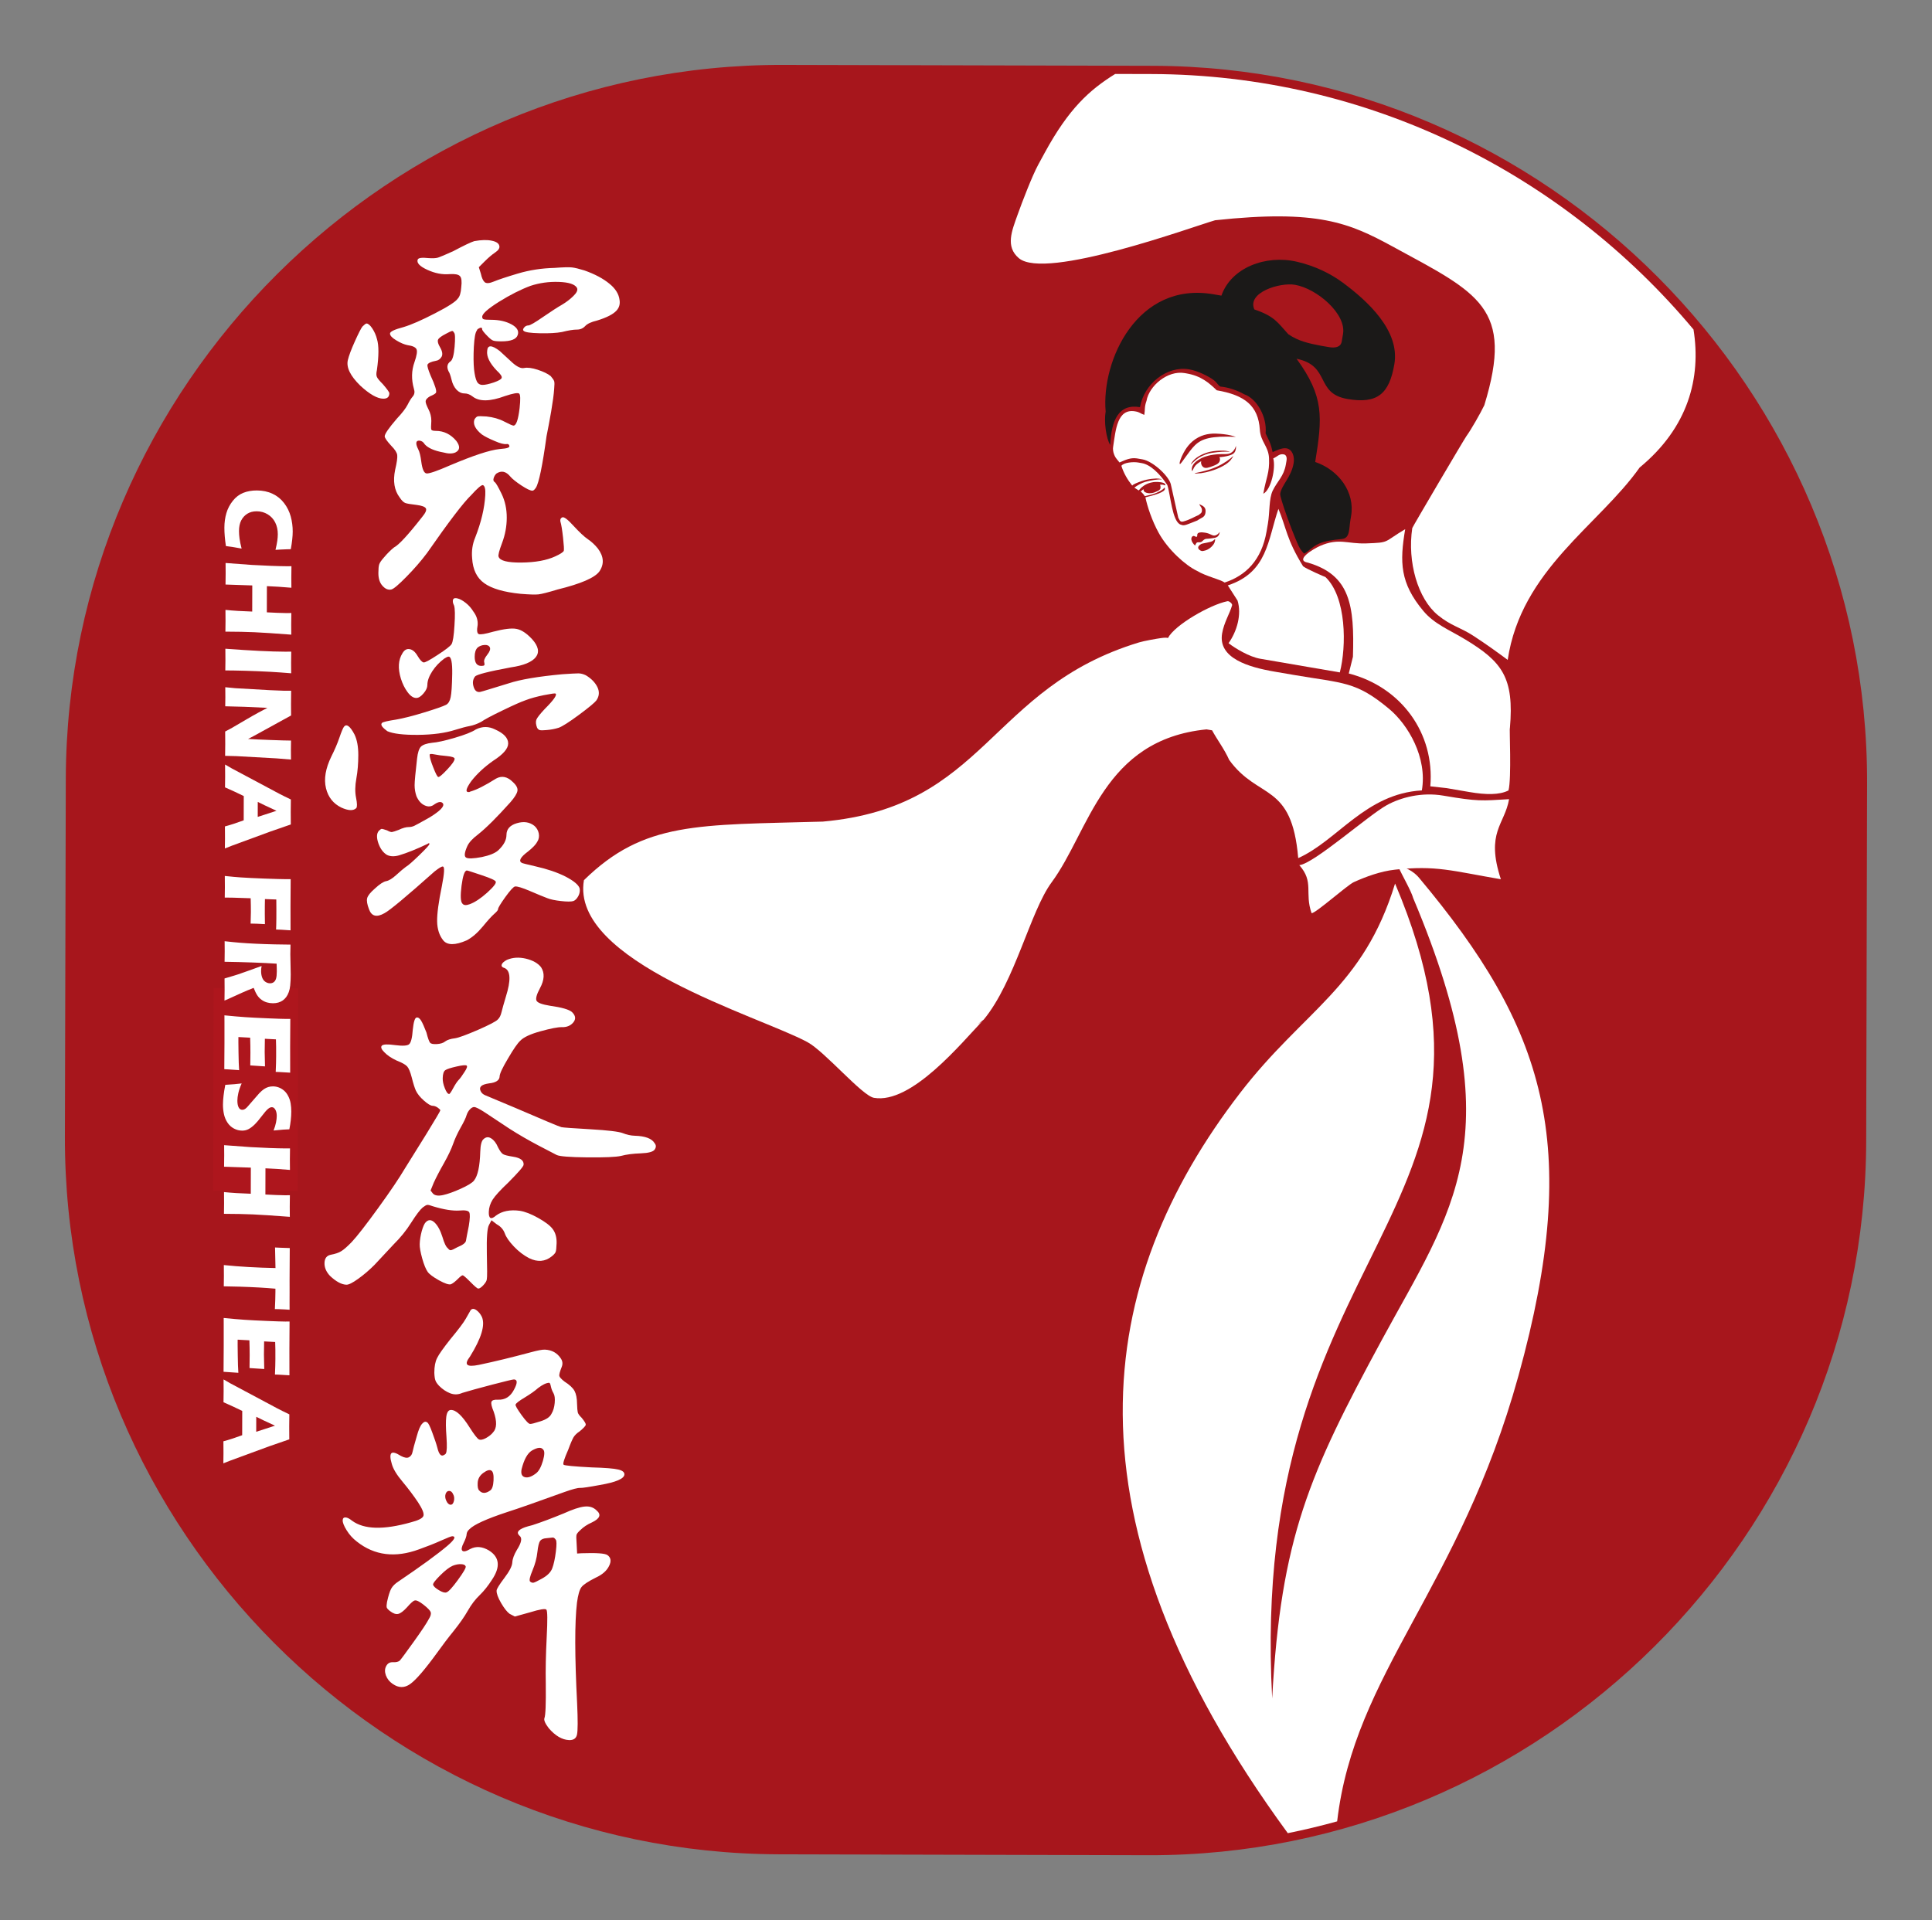 <?xml version="1.0" encoding="UTF-8" standalone="no"?>
<svg
   xmlns:dc="http://purl.org/dc/elements/1.1/"
   xmlns:cc="http://creativecommons.org/ns#"
   xmlns:rdf="http://www.w3.org/1999/02/22-rdf-syntax-ns#"
   xmlns:svg="http://www.w3.org/2000/svg"
   xmlns="http://www.w3.org/2000/svg"
   xmlns:sodipodi="http://sodipodi.sourceforge.net/DTD/sodipodi-0.dtd"
   xmlns:inkscape="http://www.inkscape.org/namespaces/inkscape"
   inkscape:version="1.0beta1 (32d4812, 2019-09-19)"
   sodipodi:docname="image-001 Kopie.svg"
   version="1.1"
   width="297.646"
   height="295.879"
   id="svg2"
   viewBox="0 0 297.646 295.879">
  <rect x="0" y="0" width="297.646" height="295.879" fill="#808080" stroke="none"/>
  <sodipodi:namedview
     inkscape:current-layer="svg2"
     inkscape:window-maximized="0"
     inkscape:window-y="0"
     inkscape:window-x="0"
     inkscape:cy="309.28942"
     inkscape:cx="282.49385"
     inkscape:zoom="1"
     fit-margin-left="10"
     fit-margin-right="10"
     fit-margin-bottom="10"
     fit-margin-top="10"
     showgrid="false"
     id="namedview873"
     inkscape:window-height="1391"
     inkscape:window-width="2296"
     inkscape:pageshadow="2"
     inkscape:pageopacity="0"
     guidetolerance="10"
     gridtolerance="10"
     objecttolerance="10"
     borderopacity="1"
     inkscape:document-rotation="0"
     bordercolor="#666666"
     pagecolor="#ffffff" />
  <defs
     id="defs80" />
  <g
     transform="translate(-213.506,-22.139)"
     id="g40"
     style="opacity:1;stop-opacity:1">
    <path
       id="path42"
       style="fill:#a7161c;fill-rule:evenodd"
       d="m 334.212,32.139 56.921,0.141 c 60.662,0.151 110.17,49.906 110.019,110.569 l -0.137,55.149 c -0.151,60.663 -49.906,110.17 -110.569,110.019 l -56.919,-0.141 C 272.863,307.726 223.355,257.971 223.506,197.308 l 0.137,-55.149 C 223.794,81.495 273.549,31.988 334.212,32.139 Z"
       inkscape:connector-curvature="0" />
    <path
       id="path44"
       style="fill:#a7161c;fill-rule:evenodd"
       d="m 393.932,96.979 1.103,4.944 c 0.174,0.211 0.203,0.737 0.775,0.576 1.079,-0.304 1.588,-0.673 2.382,-1.009 0.159,-0.188 0.421,-0.22 0.475,-0.563 0.087,-0.558 -0.269,-0.737 -0.404,-1.106 0.616,0.29 1.104,0.481 0.952,1.367 -0.12,0.701 -0.591,0.692 -1.252,1.156 -1.628,0.642 -1.865,0.773 -2.279,0.723 -0.159,-0.049 -0.194,-0.05 -0.318,-0.099 -1.276,-0.501 -1.522,-4.574 -2.018,-6.088 -1.214,-1.832 -2.652,-3.156 -3.925,-3.375 l -0.583,-0.1 c -0.732,-0.125 -2.192,-0.011 -2.573,0.515 0.363,1.164 0.96,2.152 1.668,3.043 0.163,-0.206 0.71,-0.419 1.361,-0.66 1.106,-0.409 2.41,-0.454 2.621,-0.42 0.324,0.051 0.456,0.048 0.635,0.117 -0.762,-0.008 -1.617,0.12 -2.555,0.378 -0.589,0.159 -1.306,0.569 -1.736,0.903 0.044,0.029 0.087,0.055 0.128,0.079 l 0.552,0.354 c 0.184,-0.23 0.425,-0.489 0.764,-0.72 0.748,-0.511 1.518,-0.574 1.742,-0.586 0.549,-0.03 1.441,0.048 1.573,0.355 0.046,0.107 0.027,0.193 -0.075,0.16 -0.221,-0.074 -0.242,-0.114 -0.54,-0.106 l -0.19,0.018 c 0.13,0.192 0.081,0.552 0.057,0.606 -0.099,0.214 -0.295,0.311 -0.559,0.422 -0.259,0.114 -0.555,0.288 -1.123,0.283 -0.238,-3e-4 -0.681,-0.079 -0.843,-0.323 -0.021,-0.087 -0.111,-0.243 -0.061,-0.32 -0.158,0.117 -0.309,0.252 -0.452,0.398 l 0.152,0.098 c 0.218,0.201 0.375,0.401 0.489,0.594 0.561,-0.147 1.113,-0.217 1.763,-0.494 0.166,-0.07 0.403,-0.183 0.515,-0.244 0.392,-0.212 0.517,-0.316 0.608,-0.412 0.047,-0.049 0.098,-0.18 0.147,-0.152 0.057,0.033 0.066,0.12 0.068,0.142 0.056,0.532 -1.595,1.001 -3.006,1.339 0.285,1.396 1.027,3.624 2.04,5.463 1.433,2.601 4.133,5.03 5.925,5.877 1.353,0.825 3.564,1.308 4.245,1.791 3.231,-1.059 5.691,-3.418 6.46,-7.896 l 0.2,-1.166 c 0.303,-1.766 0.145,-3.865 0.746,-5.104 0.709,-1.461 1.706,-2.185 2.022,-4.026 l 0.1,-0.583 c 0.082,-0.477 -0.025,-0.905 -0.433,-0.975 -0.701,-0.12 -0.939,0.326 -1.608,0.625 0.41,1.439 -0.324,4.837 -1.534,5.44 0.42,-2.445 0.991,-3.207 0.882,-5.491 -0.088,-1.843 -1.299,-2.496 -1.417,-4.379 -0.233,-3.705 -2.345,-5.332 -6.638,-6.069 -1.201,-1.141 -2.386,-2.21 -4.658,-2.6 l -0.292,-0.05 c -2.603,-0.447 -5.47,1.95 -5.871,4.285 -0.343,0.934 -0.205,1.376 -0.339,2.154 -0.709,-0.245 -0.652,-0.412 -1.409,-0.542 -2.779,-0.477 -2.994,2.91 -3.384,5.403 -0.035,0.226 -0.048,0.382 -0.019,0.591 0.024,0.174 0.076,0.459 0.148,0.619 0.188,0.416 0.104,0.376 0.848,1.265 0.907,-0.405 1.697,-0.773 2.665,-0.63 l 0.875,0.15 c 1.637,0.281 4.288,2.74 4.408,4.058 z m -59.46,-63.572 50.843,0.127 c -3.957,2.459 -7.15,5.335 -10.853,12.139 l -0.99,1.82 c -0.953,1.753 -2.498,5.787 -3.18,7.7 -0.904,2.532 -1.921,4.944 0.177,6.727 4.082,3.474 26.802,-4.849 30.237,-5.841 15.831,-1.702 20.668,0.41 27.336,4.038 13.284,7.231 18.764,9.405 14.14,24.467 -0.567,1.194 -2.075,3.83 -2.756,4.756 -0.336,0.456 -8.32,14.018 -8.343,14.171 -0.781,5.236 0.866,10.911 3.957,13.429 2.045,1.666 3.47,1.866 5.513,3.208 2.082,1.367 3.392,2.321 5.233,3.676 2.072,-13.882 14.012,-20.709 20.324,-29.64 7.479,-6.167 9.503,-13.791 8.301,-21.272 15.934,19.053 25.532,43.558 25.466,70.189 l -0.136,54.641 c -0.124,49.96 -34.209,92.28 -80.23,105.058 2.673,-22.922 18.823,-35.784 27.929,-68.649 9.961,-35.959 3.986,-53.698 -15.323,-76.762 -0.544,-0.65 -1.254,-1.112 -1.868,-1.403 5.045,-0.346 7.638,0.466 14.484,1.64 -2.38,-7.255 0.591,-8.404 1.266,-12.339 -4.259,0.251 -4.775,0.37 -10.123,-0.544 -3.343,-0.572 -6.556,0.275 -8.706,1.459 -2.851,1.569 -11.267,9.05 -13.491,9.252 2.318,2.607 0.777,4.247 1.893,7.396 0.557,0.096 5.484,-4.318 6.515,-4.784 1.834,-0.829 4.112,-1.673 6.333,-1.916 0.235,-0.025 0.464,-0.049 0.688,-0.07 0.693,1.44 1.823,3.398 2.122,4.463 15.509,36.803 6.013,48.04 -4.88,68.152 -11.12,20.531 -15.528,30.426 -16.849,55.162 -3.784,-70.26 40.67,-74.349 18.933,-125.569 -4.918,16.079 -13.987,19.429 -23.864,32.257 -22.268,28.926 -28.42,65.254 7.338,114.073 -7.026,1.415 -14.29,2.149 -21.718,2.13 l -56.396,-0.14 C 273.687,306.46 224.634,257.161 224.783,197.057 l 0.136,-54.641 C 225.069,82.312 274.367,33.258 334.471,33.407 Z m 68.194,78.938 1.5,2.339 c 0.66,2.151 -0.093,4.742 -1.388,6.567 1.017,0.783 3.178,2.104 4.894,2.399 l 12.251,2.102 c 1.041,-4.025 1.034,-11.607 -2.218,-14.697 -0.081,-0.007 -2.874,-1.22 -3.443,-1.654 -2.587,-4.197 -2.551,-5.865 -3.802,-8.848 -1.647,4.829 -1.678,9.788 -7.795,11.791 z m 21.358,-6.472 c -2.961,0.108 -4.205,-0.893 -7.155,0.392 -0.939,0.409 -4.019,2.208 -1.824,2.585 6.461,1.905 7.148,6.557 6.897,14.496 l -0.641,2.572 c 8.095,2.086 13.264,9.228 12.562,17.386 l 2.518,0.281 3.5,0.601 c 2.542,0.436 4.622,0.469 6.027,-0.245 0.495,-1.853 0.11,-9.755 0.216,-9.581 0.681,-7.818 -1.19,-10.239 -6.871,-13.68 -2.459,-1.49 -4.769,-2.368 -6.465,-4.398 -3.596,-4.306 -3.658,-7.499 -2.795,-12.6 -3.443,2.046 -2.3,2.059 -5.968,2.191 z m -83.756,42.869 c -19.249,0.55 -27.524,-0.059 -36.8,9.026 -2.153,12.542 26.938,20.912 34.423,24.948 2.696,1.454 8.429,8.277 10.261,8.591 5.764,0.989 13.391,-8.352 16.92,-12.064 l -0.883,0.704 c 0.358,-0.197 0.657,-0.43 0.883,-0.704 4.819,-5.857 7.147,-16.666 10.448,-21.139 5.849,-7.926 7.891,-21.984 23.864,-23.572 l 0.86,0.144 c 0.734,1.385 1.899,2.899 2.638,4.569 4.501,6.209 9.642,3.366 10.63,15.123 6.098,-2.728 10.346,-9.921 19.049,-10.434 0.868,-5.058 -2.113,-10.121 -5.054,-12.569 -5.132,-4.274 -6.988,-3.905 -14.713,-5.23 l -2.917,-0.5 c -4.009,-0.688 -8.745,-2.064 -8.088,-5.89 0.294,-1.712 1.167,-3.027 1.541,-4.343 0.06,-0.213 -0.434,-0.68 -0.728,-0.62 -2.69,0.548 -8.12,3.663 -9.158,5.671 -0.19,-0.071 -0.513,-0.065 -1.07,0.01 -0.692,0.093 -2.622,0.436 -3.397,0.671 -23.164,7.04 -23.466,25.347 -48.711,27.608 z m 56.678,-55.024 c 0.339,-0.724 1.187,-1.418 2.565,-1.851 1.126,-0.354 2.646,-0.303 2.855,-0.259 0.321,0.067 0.454,0.071 0.628,0.149 -0.76,-0.046 -1.502,-0.022 -2.808,0.168 -0.595,0.085 -1.469,0.414 -1.975,0.742 -0.752,0.487 -1.239,1.101 -1.266,1.052 z m 4.564,-4.724 c 0.184,0.017 0.361,0.036 0.527,0.054 0.784,0.086 1.423,0.261 1.869,0.409 -3.789,-0.174 -5.251,0.271 -6.303,1.295 -0.968,0.943 -2.117,2.909 -2.315,2.892 -0.005,-6e-4 -0.01,-0.002 -0.014,-0.004 -0.137,-0.071 0.169,-0.998 0.594,-1.76 0.28,-0.501 0.908,-1.625 2.247,-2.337 1.213,-0.645 2.417,-0.636 3.394,-0.549 z m -4.167,15.736 c 0.179,-0.05 0.401,0.198 0.533,0.119 0.147,-0.087 0.013,-0.315 0.145,-0.49 0.263,-0.348 1.294,-0.109 1.373,-0.09 0.679,0.163 0.847,0.434 1.242,0.39 0.375,-0.043 0.631,-0.334 0.782,-0.553 -0.018,0.206 -0.083,0.504 -0.334,0.719 -0.218,0.187 -0.529,0.22 -1.139,0.296 -0.568,0.071 -0.59,0.013 -0.791,0.1 -0.387,0.169 -0.392,0.422 -0.745,0.477 -0.229,0.036 -0.399,-0.043 -0.532,0.066 -0.085,0.07 -0.241,0.363 -0.244,0.44 -0.027,-0.005 -0.335,-0.276 -0.507,-0.646 -0.132,-0.284 -0.122,-0.732 0.217,-0.827 z m 0.756,1.809 c -0.016,-0.273 0.298,-0.466 0.417,-0.539 0.168,-0.104 0.256,-0.102 0.983,-0.25 0.489,-0.1 0.652,-0.142 0.839,-0.255 0.174,-0.105 0.292,-0.226 0.366,-0.311 0.005,0.07 0.006,0.169 -0.013,0.286 -0.064,0.402 -0.308,0.669 -0.471,0.843 -0.123,0.131 -0.452,0.476 -1.022,0.65 -0.209,0.064 -0.393,0.086 -0.522,0.095 -0.333,-0.084 -0.564,-0.296 -0.577,-0.519 z m -0.536,-11.453 c -0.014,-0.092 1.698,-0.253 3.429,-1.035 1.129,-0.511 1.97,-1.152 2.54,-1.659 -0.09,0.169 -0.231,0.405 -0.442,0.656 -0.137,0.164 -0.643,0.74 -2.065,1.325 -0.58,0.239 -1.415,0.521 -2.468,0.68 -0.799,0.076 -0.989,0.064 -0.995,0.033 z m 3.799,-2.486 c 0.164,0.201 0.074,0.514 0.062,0.558 -0.126,0.442 -0.619,0.628 -1.081,0.802 -0.624,0.235 -1.114,0.42 -1.47,0.148 -0.262,-0.2 -0.403,-0.608 -0.295,-0.912 -0.063,0.036 -0.126,0.074 -0.189,0.115 -0.342,0.22 -0.673,0.434 -0.916,0.848 -0.157,0.266 -0.246,0.562 -0.311,0.547 -0.057,-0.013 -0.057,-0.269 -0.036,-0.426 0.102,-0.763 0.967,-1.264 1.302,-1.451 0.238,-0.134 0.874,-0.464 2.046,-0.628 1.557,-0.217 2.203,0.117 2.842,-0.392 0.357,-0.284 0.519,-0.68 0.6,-0.964 0.024,0.261 0.019,0.69 -0.242,1.04 -0.084,0.112 -0.353,0.428 -1.606,0.625 -0.329,0.052 -0.546,0.067 -0.723,0.071 z M 383.844,85.543 c -0.277,1.614 0.083,4.147 0.701,5.165 0.19,-3.804 1.273,-6.382 4.588,-5.831 0.608,-3.544 4.119,-6.417 7.587,-5.822 1.249,0.214 2.892,1.005 3.763,1.646 0.528,0.388 0.692,0.857 1.048,1.01 1.107,0.088 2.551,0.549 3.641,1.175 1.991,0.681 3.567,3.532 3.316,6.035 0.436,0.959 0.776,1.395 1.077,2.887 0.504,-0.225 1.443,-0.703 2.131,-0.585 0.943,0.162 1.277,1.309 1.109,2.291 -0.371,2.164 -1.827,3.296 -2.069,4.706 -0.087,0.509 1.716,5.572 2.808,7.971 0.353,0.775 0.848,1.273 0.897,1.247 0.618,-0.319 1.212,-1.035 2.216,-1.504 0.879,-0.41 2.107,-0.594 3.585,-0.739 1.275,-0.125 1.076,-1.56 1.315,-2.95 l 0.1,-0.583 c 0.633,-3.691 -1.909,-7.106 -5.526,-8.337 1.096,-6.868 1.414,-10.032 -2.874,-15.906 5.31,1.091 2.802,5.336 7.84,6.2 4.611,0.791 6.439,-0.773 7.226,-5.364 0.882,-5.14 -4.081,-9.708 -7.951,-12.571 -1.88,-1.392 -4.275,-2.568 -7.06,-3.215 -4.806,-1.116 -10.144,0.917 -11.629,5.224 l -1.228,-0.211 C 388.698,65.467 383.16,77.743 383.844,85.543 Z m 28.143,-11.9 c -1.651,-1.82 -2.14,-2.78 -5.233,-3.82 -1.171,-2.631 3.946,-4.195 6.252,-3.799 3.375,0.579 7.941,4.471 7.408,7.575 l -0.2,1.166 c -0.154,0.897 -1.055,1.02 -1.95,0.866 l -1.167,-0.2 c -2.019,-0.384 -3.549,-0.725 -5.11,-1.787 z"
       inkscape:connector-curvature="0" />
    <path
       id="path46"
       style="fill:#ffffff;fill-rule:evenodd"
       d="m 269.349,72.45 c 0.304,-0.302 0.515,-0.46 0.62,-0.46 0.25,6e-4 0.553,0.252 0.881,0.74 0.328,0.488 0.577,1.042 0.734,1.661 0.301,0.976 0.297,2.57 -0.012,4.782 -0.107,0.461 -0.108,0.816 -0.003,1.04 0.092,0.237 0.407,0.607 0.919,1.122 0.67,0.779 0.998,1.241 0.998,1.399 -0.001,0.567 -0.305,0.843 -0.924,0.841 -0.922,-0.002 -2.106,-0.677 -3.552,-2.011 -1.537,-1.506 -2.18,-2.811 -1.913,-3.943 0.16,-0.671 0.518,-1.632 1.087,-2.895 0.57,-1.263 0.954,-2.013 1.165,-2.276 z m 17.236,-13.156 c 1.081,-0.195 1.99,-0.219 2.701,-0.059 0.724,0.147 1.105,0.438 1.157,0.846 0.052,0.303 -0.16,0.632 -0.648,0.96 -0.501,0.341 -1.03,0.788 -1.597,1.353 l -0.924,0.919 0.314,1.002 c 0.143,0.672 0.353,1.107 0.603,1.319 0.263,0.198 0.724,0.173 1.397,-0.115 0.672,-0.275 1.898,-0.693 3.704,-1.229 1.806,-0.536 3.677,-0.821 5.64,-0.869 1.331,-0.102 2.239,-0.126 2.7,-0.072 0.461,0.054 1.106,0.213 1.922,0.466 1.605,0.571 2.869,1.246 3.815,2.025 0.96,0.766 1.485,1.624 1.588,2.546 0.091,0.619 -0.056,1.159 -0.478,1.619 -0.515,0.565 -1.517,1.076 -3.007,1.534 -0.883,0.208 -1.476,0.484 -1.82,0.852 -0.33,0.355 -0.752,0.538 -1.266,0.537 -0.527,-0.001 -1.291,0.116 -2.32,0.376 -0.83,0.156 -1.963,0.219 -3.399,0.189 -1.436,-0.03 -2.265,-0.15 -2.476,-0.362 -0.145,-0.106 -0.131,-0.264 0.041,-0.5 0.185,-0.224 0.409,-0.341 0.659,-0.341 0.263,6e-4 1.015,-0.432 2.282,-1.312 1.267,-0.866 2.23,-1.496 2.903,-1.877 0.66,-0.393 1.254,-0.84 1.768,-1.352 0.528,-0.512 0.7,-0.92 0.556,-1.237 -0.315,-0.567 -1.236,-0.872 -2.777,-0.929 -1.554,-0.057 -3.017,0.151 -4.401,0.608 -1.503,0.563 -3.112,1.375 -4.84,2.451 -1.715,1.076 -2.586,1.851 -2.587,2.312 -5e-4,0.211 0.078,0.343 0.236,0.383 0.145,0.053 0.54,0.081 1.159,0.082 1.225,0.003 2.265,0.243 3.12,0.706 0.842,0.463 1.17,1.004 0.958,1.622 -0.199,0.671 -1.056,0.999 -2.545,0.995 -0.619,-0.002 -1.027,-0.042 -1.238,-0.122 -0.211,-0.066 -0.487,-0.291 -0.841,-0.647 -0.565,-0.568 -0.854,-0.938 -0.854,-1.082 8e-4,-0.316 -0.21,-0.343 -0.619,-0.081 -0.106,0.052 -0.172,0.145 -0.225,0.302 -0.211,0.263 -0.359,1.079 -0.441,2.475 -0.069,1.383 -0.059,2.542 0.031,3.464 0.103,0.883 0.246,1.502 0.43,1.859 0.171,0.356 0.473,0.541 0.881,0.542 0.409,10e-4 0.988,-0.129 1.74,-0.378 0.738,-0.262 1.147,-0.485 1.2,-0.695 0.093,-0.21 -0.157,-0.593 -0.774,-1.161 -1.077,-1.135 -1.562,-2.138 -1.455,-3.007 0.055,-0.935 0.687,-0.934 1.923,0.005 0.46,0.409 1.13,1.03 2.01,1.849 0.71,0.621 1.302,0.886 1.763,0.781 0.514,-0.104 1.212,-0.01 2.081,0.269 0.882,0.292 1.553,0.61 2.013,0.98 0.302,0.356 0.486,0.62 0.538,0.805 0.052,0.184 0.051,0.553 -0.003,1.12 -0.055,0.869 -0.216,2.054 -0.47,3.555 -0.267,1.488 -0.494,2.752 -0.708,3.779 -0.63,4.569 -1.177,7.215 -1.64,7.939 -0.212,0.316 -0.383,0.46 -0.541,0.46 -0.316,-8e-4 -0.869,-0.266 -1.697,-0.808 -0.815,-0.542 -1.381,-0.992 -1.696,-1.361 -0.67,-0.819 -1.381,-0.978 -2.159,-0.466 -0.211,0.21 -0.344,0.447 -0.423,0.736 -0.08,0.277 -0.014,0.474 0.183,0.58 0.158,0.106 0.512,0.7 1.049,1.807 0.537,1.108 0.798,2.333 0.794,3.677 -0.003,1.33 -0.244,2.621 -0.708,3.858 -0.464,1.224 -0.65,1.948 -0.545,2.159 0.209,0.62 1.381,0.912 3.515,0.891 2.134,-0.021 3.874,-0.333 5.206,-0.949 0.778,-0.354 1.213,-0.642 1.319,-0.853 0.053,-0.197 0.015,-0.882 -0.114,-2.042 -0.129,-1.159 -0.259,-1.99 -0.415,-2.504 -0.052,-0.316 0.054,-0.514 0.305,-0.619 0.263,-0.104 0.842,0.332 1.735,1.322 0.906,0.977 1.629,1.664 2.195,2.047 0.565,0.383 1.078,0.859 1.538,1.427 0.932,1.24 1.008,2.426 0.228,3.557 -0.727,0.973 -2.863,1.889 -6.409,2.763 -1.503,0.457 -2.491,0.705 -2.979,0.757 -0.487,0.051 -1.396,0.023 -2.739,-0.086 -2.568,-0.257 -4.437,-0.801 -5.594,-1.634 -1.157,-0.82 -1.773,-2.112 -1.874,-3.864 -0.102,-1.133 0.058,-2.187 0.469,-3.16 0.928,-2.369 1.447,-4.554 1.558,-6.556 0.055,-0.922 -0.075,-1.436 -0.378,-1.542 -0.264,-7e-4 -0.857,0.511 -1.782,1.537 -1.188,1.13 -3.461,4.114 -6.819,8.94 -0.925,1.236 -1.982,2.445 -3.171,3.654 -1.189,1.209 -1.954,1.865 -2.323,1.957 -0.461,0.104 -0.909,-0.068 -1.342,-0.543 -0.434,-0.462 -0.656,-1.121 -0.654,-2.004 0.002,-0.619 0.042,-1.054 0.122,-1.304 0.08,-0.263 0.318,-0.618 0.741,-1.091 0.555,-0.657 1.083,-1.17 1.545,-1.537 0.712,-0.354 2.165,-1.918 4.332,-4.692 0.515,-0.618 0.714,-1.052 0.583,-1.316 -0.131,-0.251 -0.605,-0.436 -1.435,-0.543 -0.922,-0.108 -1.514,-0.201 -1.764,-0.307 -0.263,-0.106 -0.539,-0.383 -0.854,-0.858 -0.814,-1.082 -1.048,-2.492 -0.688,-4.243 0.266,-1.132 0.373,-1.883 0.322,-2.278 -0.052,-0.382 -0.354,-0.857 -0.918,-1.425 -0.67,-0.726 -1.012,-1.214 -1.011,-1.465 9e-4,-0.369 0.623,-1.263 1.864,-2.709 0.819,-0.867 1.374,-1.591 1.665,-2.156 0.278,-0.566 0.555,-1 0.82,-1.302 0.251,-0.315 0.304,-0.697 0.148,-1.159 -0.405,-1.437 -0.375,-2.807 0.089,-4.097 0.358,-1.026 0.465,-1.698 0.308,-2.001 -0.144,-0.303 -0.605,-0.515 -1.381,-0.623 -0.513,-0.107 -1.092,-0.345 -1.737,-0.742 -0.645,-0.384 -0.96,-0.727 -0.959,-1.043 7e-4,-0.303 0.7,-0.63 2.083,-0.996 1.187,-0.353 2.795,-1.06 4.827,-2.109 2.044,-1.049 3.218,-1.81 3.523,-2.27 0.304,-0.302 0.49,-0.894 0.544,-1.777 0.108,-0.869 0.043,-1.435 -0.193,-1.686 -0.223,-0.264 -0.75,-0.371 -1.58,-0.32 -1.133,0.103 -2.292,-0.124 -3.463,-0.667 -1.184,-0.543 -1.67,-1.071 -1.471,-1.584 0.106,-0.25 0.646,-0.328 1.621,-0.22 0.672,0.054 1.172,0.029 1.515,-0.075 0.329,-0.105 1.107,-0.432 2.347,-0.996 1.649,-0.878 2.73,-1.389 3.244,-1.546 z m -3.117,14.126 c -0.105,-0.211 -0.223,-0.304 -0.342,-0.278 -0.132,0.026 -0.435,0.17 -0.897,0.419 -0.712,0.367 -1.135,0.669 -1.241,0.932 -0.093,0.25 -0.002,0.632 0.313,1.16 0.354,0.607 0.432,1.108 0.234,1.463 -0.212,0.355 -0.502,0.565 -0.858,0.617 -0.778,0.143 -1.213,0.353 -1.319,0.616 -0.04,0.198 0.103,0.738 0.47,1.621 0.707,1.543 0.995,2.439 0.836,2.703 -0.106,0.144 -0.409,0.328 -0.923,0.538 -0.422,0.249 -0.633,0.499 -0.66,0.723 -0.027,0.237 0.117,0.646 0.418,1.239 0.315,0.594 0.458,1.2 0.457,1.819 -0.055,0.764 -0.056,1.225 -0.003,1.344 0.052,0.132 0.289,0.198 0.698,0.199 1.238,0.003 2.291,0.519 3.158,1.549 0.617,0.832 0.563,1.424 -0.149,1.778 -0.475,0.209 -1.081,0.208 -1.857,-0.005 -1.396,-0.254 -2.343,-0.678 -2.856,-1.245 -0.157,-0.251 -0.328,-0.422 -0.539,-0.502 -0.197,-0.079 -0.382,-0.093 -0.54,-0.041 -0.158,0.052 -0.224,0.184 -0.225,0.395 -5e-4,0.198 0.091,0.514 0.301,0.923 0.21,0.409 0.353,1.028 0.457,1.845 0.155,1.186 0.417,1.806 0.812,1.859 0.382,0.053 1.582,-0.352 3.586,-1.23 3.613,-1.532 6.157,-2.369 7.646,-2.523 0.672,-0.051 1.093,-0.116 1.278,-0.194 0.184,-0.066 0.264,-0.158 0.264,-0.263 -0.052,-0.264 -0.197,-0.356 -0.46,-0.317 -0.356,0.052 -0.962,-0.094 -1.804,-0.466 -0.855,-0.358 -1.513,-0.689 -1.973,-1.006 -1.026,-0.819 -1.406,-1.597 -1.153,-2.321 0.159,-0.25 0.317,-0.407 0.462,-0.46 0.158,-0.052 0.619,-0.051 1.396,0.004 1.027,0.108 1.935,0.361 2.738,0.784 0.789,0.41 1.276,0.622 1.421,0.623 0.421,0.001 0.727,-0.907 0.942,-2.698 0.148,-1.343 0.124,-2.094 -0.074,-2.24 -0.21,-0.159 -0.935,-0.028 -2.161,0.377 -2.321,0.864 -3.994,0.886 -5.019,0.066 -0.407,-0.317 -0.829,-0.463 -1.237,-0.464 -0.461,-0.001 -0.869,-0.2 -1.237,-0.583 -0.355,-0.396 -0.617,-0.91 -0.76,-1.543 -0.156,-0.646 -0.314,-1.081 -0.458,-1.279 -0.315,-0.673 -0.208,-1.186 0.307,-1.54 0.303,-0.21 0.516,-0.96 0.625,-2.238 0.108,-1.291 0.084,-2.015 -0.074,-2.16 z"
       inkscape:connector-curvature="0" />
    <path
       id="path48"
       style="fill:#ffffff;fill-rule:evenodd"
       d="m 286.825,134.538 c 0.989,-0.491 1.976,-0.489 2.963,0.007 1.341,0.599 2.01,1.322 2.008,2.158 -0.002,0.798 -0.777,1.682 -2.311,2.666 -1.332,0.934 -2.449,1.969 -3.351,3.107 -0.89,1.239 -0.992,1.808 -0.296,1.709 0.051,-0.051 0.101,-0.076 0.152,-0.076 0.988,-0.289 2.294,-0.957 3.93,-1.991 0.888,-0.492 1.761,-0.312 2.595,0.525 0.543,0.495 0.783,0.952 0.706,1.369 -0.077,0.43 -0.433,1 -1.081,1.745 -2.083,2.325 -3.746,3.979 -4.989,4.964 -0.838,0.631 -1.383,1.225 -1.638,1.769 -0.446,0.987 -0.523,1.582 -0.22,1.785 0.291,0.203 1.114,0.18 2.444,-0.07 1.191,-0.25 2.028,-0.59 2.523,-1.032 0.85,-0.795 1.27,-1.58 1.272,-2.377 0.002,-0.886 0.535,-1.493 1.6,-1.807 1.064,-0.314 1.963,-0.185 2.709,0.412 0.341,0.305 0.568,0.685 0.668,1.154 0.087,0.469 0.023,0.899 -0.231,1.291 -0.204,0.405 -0.673,0.897 -1.409,1.491 -1.193,0.883 -1.511,1.478 -0.967,1.77 0.088,0.051 0.785,0.23 2.075,0.524 1.823,0.41 3.366,0.933 4.631,1.569 1.252,0.649 1.985,1.246 2.186,1.791 0.088,0.393 0.036,0.798 -0.193,1.228 -0.229,0.417 -0.483,0.67 -0.774,0.77 -0.355,0.1 -0.988,0.099 -1.899,-0.005 -0.911,-0.104 -1.62,-0.245 -2.114,-0.449 -0.544,-0.204 -1.417,-0.561 -2.631,-1.083 -1.214,-0.522 -1.986,-0.752 -2.328,-0.715 -0.253,0.05 -0.748,0.593 -1.498,1.63 -0.737,1.037 -1.118,1.656 -1.119,1.859 -4e-4,0.152 -0.191,0.392 -0.584,0.733 -0.406,0.354 -1.003,1.01 -1.79,1.971 -0.8,0.96 -1.612,1.667 -2.449,2.108 -1.787,0.781 -3.003,0.778 -3.634,-0.009 -0.593,-0.748 -0.907,-1.712 -0.93,-2.902 -0.022,-1.19 0.223,-2.988 0.723,-5.418 0.397,-2.025 0.451,-3.038 0.159,-3.039 -0.152,-0.051 -0.57,0.201 -1.268,0.744 -4.366,3.889 -6.942,6.036 -7.728,6.439 -1.192,0.681 -1.989,0.489 -2.379,-0.601 -0.29,-0.748 -0.389,-1.318 -0.287,-1.71 0.102,-0.392 0.496,-0.885 1.181,-1.478 0.749,-0.695 1.333,-1.073 1.75,-1.148 0.418,-0.075 0.938,-0.39 1.56,-0.958 0.622,-0.568 1.104,-0.972 1.447,-1.225 0.406,-0.24 1.104,-0.858 2.119,-1.843 1.028,-0.998 1.536,-1.554 1.536,-1.706 4e-4,-0.152 -0.101,-0.152 -0.304,-8e-4 -1.635,0.781 -3.093,1.373 -4.386,1.762 -0.735,0.201 -1.355,0.174 -1.848,-0.068 -0.595,-0.356 -1.036,-0.965 -1.338,-1.827 -0.289,-0.862 -0.262,-1.495 0.081,-1.886 0.203,-0.202 0.355,-0.303 0.457,-0.303 0.089,2e-4 0.367,0.077 0.81,0.23 0.341,0.191 0.607,0.28 0.772,0.255 0.177,-0.025 0.507,-0.138 1.014,-0.327 0.634,-0.302 1.154,-0.44 1.558,-0.439 0.291,7e-4 0.583,-0.062 0.849,-0.188 0.266,-0.126 1.053,-0.554 2.346,-1.286 1.623,-0.996 2.321,-1.704 2.082,-2.148 -0.253,-0.355 -0.696,-0.306 -1.343,0.136 -0.444,0.353 -0.938,0.403 -1.482,0.148 -0.544,-0.242 -0.961,-0.724 -1.263,-1.409 -0.189,-0.545 -0.289,-1.115 -0.287,-1.71 10e-4,-0.595 0.132,-1.95 0.377,-4.077 0.103,-0.95 0.308,-1.557 0.6,-1.86 0.305,-0.29 0.862,-0.492 1.711,-0.591 0.735,-0.049 1.9,-0.299 3.484,-0.764 1.584,-0.464 2.674,-0.892 3.271,-1.296 z m -3.279,4.525 c 5e-4,-0.203 -0.392,-0.343 -1.189,-0.421 -0.785,-0.065 -1.431,-0.155 -1.924,-0.258 -0.494,-0.103 -0.734,-0.078 -0.735,0.074 -8e-4,0.342 0.175,0.988 0.552,1.926 0.365,0.938 0.617,1.433 0.769,1.484 0.152,0.051 0.609,-0.328 1.37,-1.137 0.774,-0.821 1.156,-1.377 1.156,-1.669 z m 6.335,18.935 c -0.05,-0.203 -0.771,-0.534 -2.188,-1.006 -1.404,-0.472 -2.164,-0.715 -2.252,-0.715 -0.355,-8e-4 -0.623,0.784 -0.829,2.341 -0.194,1.557 -0.158,2.482 0.145,2.773 0.202,0.254 0.569,0.28 1.114,0.079 0.786,-0.289 1.686,-0.882 2.676,-1.766 0.99,-0.897 1.435,-1.466 1.334,-1.706 z m -23.38,-23.878 c 0.394,-0.493 0.937,-0.099 1.618,1.194 0.403,0.837 0.59,1.901 0.587,3.193 -0.003,1.279 -0.095,2.482 -0.3,3.596 -0.205,1.114 -0.22,2.101 -0.045,2.963 0.175,0.874 0.186,1.406 0.034,1.595 -0.444,0.442 -1.216,0.415 -2.304,-0.082 -1.227,-0.598 -2.022,-1.588 -2.361,-2.969 -0.351,-1.432 -0.068,-3.065 0.823,-4.899 0.496,-0.987 0.916,-1.948 1.235,-2.884 0.319,-0.936 0.561,-1.506 0.714,-1.708 z m 16.815,-19.624 c 0.102,-0.19 0.33,-0.24 0.697,-0.138 0.38,0.09 0.797,0.331 1.265,0.7 0.468,0.368 0.847,0.812 1.149,1.307 0.492,0.647 0.719,1.332 0.666,2.078 -0.154,0.836 -0.092,1.304 0.174,1.406 0.278,0.102 1,-0.023 2.191,-0.362 1.685,-0.439 2.901,-0.588 3.635,-0.434 0.747,0.141 1.531,0.662 2.377,1.564 0.985,1.091 1.173,2.016 0.588,2.775 -0.597,0.771 -1.89,1.3 -3.866,1.586 -3.421,0.637 -5.245,1.101 -5.499,1.405 -0.343,0.442 -0.42,0.974 -0.219,1.595 0.189,0.621 0.542,0.875 1.036,0.775 0.19,-0.05 0.621,-0.163 1.255,-0.364 0.646,-0.201 1.685,-0.515 3.118,-0.955 1.787,-0.591 4.536,-1.053 8.247,-1.398 1.279,-0.086 2.115,-0.134 2.482,-0.133 0.367,9e-4 0.76,0.103 1.152,0.294 0.834,0.496 1.428,1.105 1.781,1.828 0.34,0.71 0.288,1.394 -0.157,2.038 -0.254,0.341 -1.142,1.086 -2.677,2.222 -1.535,1.136 -2.575,1.792 -3.12,1.993 -0.596,0.188 -1.242,0.314 -1.926,0.362 -0.506,0.049 -0.836,0.049 -1.013,-0.002 -0.165,-0.051 -0.303,-0.178 -0.404,-0.368 -0.189,-0.494 -0.226,-0.9 -0.111,-1.229 0.127,-0.316 0.559,-0.873 1.308,-1.668 1.384,-1.377 1.93,-2.174 1.639,-2.364 -0.101,-0.051 -0.696,0.036 -1.786,0.249 -1.09,0.225 -2.027,0.476 -2.813,0.778 -0.697,0.239 -1.889,0.768 -3.575,1.587 -1.674,0.806 -2.764,1.386 -3.259,1.74 -0.647,0.341 -1.242,0.554 -1.787,0.654 -0.545,0.1 -1.292,0.3 -2.23,0.59 -1.534,0.49 -3.434,0.751 -5.713,0.771 -2.28,0.02 -3.862,-0.174 -4.747,-0.569 -0.341,-0.254 -0.607,-0.483 -0.783,-0.711 -0.164,-0.228 -0.176,-0.406 -0.037,-0.557 0.153,-0.151 0.875,-0.314 2.154,-0.514 1.14,-0.2 2.597,-0.563 4.346,-1.103 1.762,-0.54 2.889,-0.93 3.384,-1.182 0.342,-0.189 0.584,-0.581 0.699,-1.176 0.128,-0.595 0.207,-1.785 0.237,-3.57 0.03,-1.773 -0.158,-2.672 -0.55,-2.673 -0.152,-4e-4 -0.367,0.1 -0.672,0.302 -0.736,0.543 -1.358,1.2 -1.854,1.958 -0.496,0.771 -0.751,1.467 -0.752,2.113 -9e-4,0.393 -0.192,0.835 -0.598,1.303 -0.394,0.467 -0.762,0.694 -1.116,0.694 -0.443,-0.001 -0.886,-0.293 -1.328,-0.889 -0.442,-0.596 -0.782,-1.281 -1.033,-2.079 -0.49,-1.584 -0.411,-2.888 0.238,-3.925 0.292,-0.506 0.66,-0.708 1.103,-0.63 0.456,0.077 0.86,0.42 1.226,1.042 0.366,0.621 0.681,0.951 0.922,1.003 0.202,0.051 0.925,-0.339 2.155,-1.147 1.243,-0.807 1.966,-1.363 2.157,-1.666 0.203,-0.342 0.358,-1.303 0.45,-2.886 0.105,-1.583 0.082,-2.596 -0.056,-3.052 -0.202,-0.393 -0.251,-0.71 -0.149,-0.963 z m 5.246,8.548 c 0.394,-0.493 0.534,-0.873 0.408,-1.151 -0.126,-0.266 -0.391,-0.393 -0.809,-0.369 -0.43,0.024 -0.785,0.163 -1.077,0.403 -0.305,0.303 -0.445,0.771 -0.447,1.405 -0.002,0.95 0.338,1.419 1.035,1.421 0.24,6e-4 0.392,-0.037 0.444,-0.113 0.051,-0.076 0.051,-0.215 10e-4,-0.405 -0.101,-0.304 0.052,-0.696 0.446,-1.189 z"
       inkscape:connector-curvature="0" />
    <path
       id="path50"
       style="fill:#ffffff;fill-rule:evenodd"
       d="m 291.607,170.046 c 0.875,-0.374 1.844,-0.436 2.92,-0.185 1.075,0.263 1.85,0.699 2.334,1.319 0.58,0.881 0.523,1.963 -0.172,3.245 -0.532,0.99 -0.693,1.643 -0.508,1.945 0.197,0.316 0.874,0.554 2.016,0.742 1.863,0.261 3.014,0.591 3.453,1.004 0.539,0.532 0.601,1.049 0.187,1.565 -0.428,0.516 -1.016,0.757 -1.763,0.736 -0.606,-0.018 -1.695,0.196 -3.268,0.627 -1.573,0.431 -2.619,0.916 -3.138,1.456 -0.424,0.387 -1.057,1.298 -1.898,2.743 -0.855,1.432 -1.281,2.348 -1.293,2.761 -0.017,0.593 -0.556,0.964 -1.617,1.075 -0.609,0.086 -1.013,0.229 -1.225,0.429 -0.199,0.188 -0.233,0.445 -0.087,0.746 0.133,0.313 0.385,0.527 0.729,0.666 0.357,0.139 1.873,0.777 4.561,1.913 4.368,1.881 6.764,2.893 7.16,2.995 0.256,0.059 1.736,0.167 4.453,0.323 2.716,0.157 4.387,0.36 4.999,0.597 0.625,0.25 1.24,0.384 1.845,0.402 1.611,0.047 2.631,0.425 3.061,1.147 0.249,0.304 0.253,0.626 0.01,0.981 -0.229,0.341 -0.944,0.54 -2.132,0.583 -1.188,0.042 -2.21,0.168 -3.068,0.4 -0.766,0.171 -2.496,0.249 -5.191,0.222 -2.694,-0.027 -4.264,-0.15 -4.709,-0.369 l -2.757,-1.435 c -1.537,-0.806 -3.046,-1.675 -4.527,-2.622 l -3.707,-2.455 c -0.886,-0.581 -1.458,-0.868 -1.715,-0.875 -0.193,-0.006 -0.416,0.104 -0.655,0.355 -0.226,0.238 -0.403,0.542 -0.516,0.887 -0.102,0.397 -0.418,1.045 -0.921,1.933 -0.503,0.901 -0.889,1.741 -1.17,2.545 -0.281,0.791 -0.748,1.771 -1.401,2.938 -0.666,1.167 -1.185,2.171 -1.571,3.01 l -0.486,1.198 0.36,0.462 c 0.3,0.318 0.814,0.398 1.554,0.239 0.727,-0.16 1.639,-0.481 2.737,-0.978 1.098,-0.497 1.781,-0.915 2.049,-1.269 0.576,-0.731 0.89,-2.205 0.955,-4.421 0.031,-1.057 0.204,-1.709 0.509,-1.958 0.371,-0.337 0.759,-0.378 1.177,-0.107 0.418,0.258 0.779,0.719 1.056,1.385 0.293,0.563 0.541,0.906 0.769,1.041 0.215,0.135 0.727,0.267 1.536,0.393 1.156,0.176 1.698,0.604 1.627,1.247 -0.007,0.258 -0.795,1.163 -2.35,2.73 -1.247,1.176 -2.046,2.055 -2.424,2.65 -0.366,0.595 -0.564,1.222 -0.584,1.879 -0.031,1.057 0.35,1.236 1.118,0.561 0.923,-0.682 2.142,-0.93 3.645,-0.732 0.809,0.127 1.752,0.49 2.844,1.102 1.091,0.612 1.835,1.176 2.22,1.69 0.435,0.567 0.645,1.308 0.619,2.211 -0.021,0.709 -0.072,1.159 -0.156,1.362 -0.083,0.191 -0.283,0.417 -0.586,0.653 -1.03,0.834 -2.193,0.916 -3.49,0.285 -0.839,-0.437 -1.633,-1.041 -2.359,-1.81 -0.738,-0.783 -1.196,-1.454 -1.386,-2.001 -0.227,-0.613 -0.639,-1.076 -1.236,-1.403 l -0.82,-0.63 -0.396,0.749 c -0.26,0.495 -0.366,1.937 -0.32,4.337 0.059,2.387 0.059,3.716 5e-4,3.959 -0.007,0.258 -0.171,0.562 -0.517,0.939 -0.333,0.364 -0.609,0.55 -0.803,0.544 -0.155,-0.004 -0.557,-0.351 -1.221,-1.028 -0.664,-0.664 -1.054,-1.011 -1.183,-1.015 -0.129,-0.004 -0.38,0.195 -0.765,0.584 -0.398,0.388 -0.742,0.662 -1.042,0.795 -0.312,0.094 -0.926,-0.104 -1.839,-0.608 -0.914,-0.517 -1.494,-0.946 -1.742,-1.302 -0.285,-0.408 -0.574,-1.1 -0.843,-2.062 -0.268,-0.975 -0.402,-1.701 -0.387,-2.204 0.019,-0.657 0.13,-1.337 0.318,-2.029 0.201,-0.703 0.407,-1.149 0.607,-1.349 0.413,-0.44 0.876,-0.426 1.366,0.04 0.489,0.466 0.893,1.213 1.212,2.228 0.282,0.962 0.561,1.551 0.864,1.766 0.136,0.197 0.288,0.292 0.444,0.271 0.142,-0.021 0.482,-0.166 0.994,-0.461 0.809,-0.324 1.257,-0.659 1.318,-0.98 0.048,-0.321 0.199,-1.09 0.441,-2.296 0.188,-1.142 0.209,-1.851 0.062,-2.113 -0.148,-0.249 -0.648,-0.341 -1.501,-0.263 -1.06,0.072 -2.42,-0.148 -4.069,-0.648 -0.447,-0.168 -0.741,-0.241 -0.896,-0.22 -0.155,0.021 -0.379,0.157 -0.695,0.392 -0.41,0.349 -1,1.118 -1.771,2.334 -0.758,1.216 -1.667,2.324 -2.703,3.351 l -2.955,3.164 c -0.837,0.839 -1.67,1.55 -2.526,2.157 -0.843,0.607 -1.445,0.912 -1.806,0.901 -0.747,-0.022 -1.598,-0.485 -2.526,-1.363 -0.588,-0.623 -0.865,-1.289 -0.845,-1.985 0.021,-0.709 0.33,-1.125 0.94,-1.262 0.713,-0.134 1.26,-0.311 1.641,-0.558 0.394,-0.233 0.923,-0.708 1.588,-1.385 0.838,-0.891 2.192,-2.631 4.087,-5.245 1.895,-2.614 3.256,-4.638 4.111,-6.083 l 3.328,-5.345 c 1.422,-2.318 2.141,-3.535 2.144,-3.638 0.003,-0.103 -0.135,-0.236 -0.4,-0.425 -0.278,-0.189 -0.534,-0.274 -0.791,-0.281 -0.296,-0.009 -0.74,-0.28 -1.331,-0.8 -0.591,-0.52 -1.001,-1.035 -1.244,-1.545 -0.182,-0.405 -0.395,-1.069 -0.625,-1.992 -0.22,-0.858 -0.461,-1.432 -0.698,-1.71 -0.25,-0.291 -0.795,-0.591 -1.636,-0.925 -0.802,-0.372 -1.422,-0.789 -1.885,-1.267 -0.476,-0.466 -0.596,-0.804 -0.395,-1.03 0.212,-0.213 0.897,-0.245 2.04,-0.082 1.156,0.15 1.88,0.106 2.158,-0.13 0.291,-0.25 0.48,-0.992 0.569,-2.253 0.125,-1.208 0.324,-1.822 0.583,-1.866 0.246,-0.044 0.487,0.117 0.695,0.472 0.222,0.355 0.487,0.969 0.824,1.829 0.219,0.871 0.41,1.392 0.56,1.577 0.137,0.172 0.496,0.246 1.051,0.211 0.556,-0.035 0.985,-0.165 1.289,-0.414 0.316,-0.236 0.824,-0.401 1.523,-0.484 0.557,-0.087 1.73,-0.517 3.52,-1.29 1.79,-0.786 2.811,-1.323 3.065,-1.613 0.265,-0.25 0.444,-0.619 0.561,-1.119 0.118,-0.499 0.348,-1.305 0.676,-2.405 0.782,-2.492 0.722,-3.951 -0.169,-4.377 -0.41,-0.116 -0.559,-0.3 -0.474,-0.543 0.072,-0.256 0.35,-0.493 0.808,-0.738 z m -7.453,18.521 c 0.239,-0.238 0.534,-0.655 0.899,-1.224 0.378,-0.556 0.491,-0.902 0.339,-1.009 -0.152,-0.095 -0.669,-0.058 -1.552,0.148 -0.896,0.206 -1.469,0.383 -1.719,0.556 -0.263,0.173 -0.391,0.582 -0.41,1.239 -0.013,0.451 0.087,0.97 0.328,1.557 0.228,0.587 0.452,0.877 0.658,0.883 0.09,0.003 0.305,-0.288 0.619,-0.885 0.327,-0.597 0.597,-1.014 0.837,-1.265 z"
       inkscape:connector-curvature="0" />
    <path
       id="path52"
       style="fill:#ffffff;fill-rule:evenodd"
       d="m 300.313,255.364 c 1.388,-0.625 2.465,-0.995 3.231,-1.071 0.766,-0.089 1.388,0.111 1.867,0.588 0.766,0.646 0.528,1.254 -0.703,1.848 -0.727,0.324 -1.329,0.719 -1.805,1.197 -0.312,0.281 -0.504,0.516 -0.565,0.681 -0.061,0.177 -0.059,0.642 0.004,1.407 l 0.076,1.514 0.673,-0.043 c 2.276,-0.075 3.614,0.007 3.999,0.285 0.536,0.376 0.623,0.936 0.249,1.678 -0.362,0.743 -1.037,1.327 -2.016,1.78 -1.193,0.596 -1.941,1.087 -2.232,1.472 -0.305,0.397 -0.527,1.186 -0.693,2.391 -0.365,3.053 -0.351,8.23 0.019,15.504 0.122,2.626 0.115,4.24 -0.019,4.839 -0.135,0.6 -0.549,0.875 -1.257,0.838 -1.055,-0.055 -2.083,-0.663 -3.081,-1.813 -0.568,-0.739 -0.787,-1.254 -0.68,-1.558 0.178,-0.443 0.244,-2.208 0.21,-5.282 -0.042,-2.171 0.005,-4.569 0.143,-7.208 0.137,-2.639 0.121,-4.06 -0.051,-4.237 -0.158,-0.189 -1.017,-0.053 -2.552,0.422 l -2.305,0.641 -0.804,-0.416 c -0.386,-0.279 -0.822,-0.831 -1.308,-1.656 -0.485,-0.838 -0.723,-1.483 -0.7,-1.934 0.013,-0.245 0.408,-0.895 1.198,-1.938 0.79,-1.043 1.193,-1.835 1.222,-2.389 0.029,-0.554 0.269,-1.199 0.707,-1.938 0.717,-1.124 0.845,-1.841 0.41,-2.173 -0.53,-0.479 -0.249,-0.917 0.83,-1.312 0.25,-0.091 0.643,-0.199 1.153,-0.328 1.431,-0.468 3.025,-1.069 4.779,-1.791 z m -1.191,4.03 c -0.144,-0.214 -0.293,-0.325 -0.435,-0.332 l -0.986,0.103 c -0.466,0.027 -0.783,0.166 -0.976,0.401 -0.181,0.249 -0.327,0.822 -0.425,1.72 -0.101,0.95 -0.356,1.891 -0.754,2.839 -0.397,0.935 -0.53,1.509 -0.386,1.71 0.185,0.164 0.376,0.226 0.558,0.184 0.17,-0.043 0.593,-0.24 1.271,-0.618 0.837,-0.46 1.368,-0.987 1.593,-1.582 0.24,-0.633 0.426,-1.501 0.56,-2.578 0.133,-1.077 0.127,-1.697 -0.02,-1.847 z M 285.987,224.065 c 0.209,-0.286 0.507,-0.309 0.869,-0.071 0.361,0.251 0.665,0.603 0.887,1.066 0.542,1.242 -0.067,3.276 -1.828,6.114 -0.485,0.633 -0.623,1.052 -0.401,1.257 0.208,0.217 0.802,0.223 1.767,0.027 2.506,-0.528 5.16,-1.177 7.975,-1.934 1.074,-0.293 1.804,-0.435 2.216,-0.414 1.055,0.055 1.859,0.497 2.422,1.339 0.288,0.415 0.33,0.843 0.165,1.286 -0.297,0.746 -0.424,1.217 -0.384,1.426 0.042,0.196 0.31,0.494 0.794,0.867 0.775,0.492 1.292,0.971 1.551,1.449 0.247,0.465 0.38,1.13 0.387,1.982 0.017,0.659 0.059,1.1 0.112,1.323 0.065,0.236 0.27,0.517 0.602,0.832 0.424,0.525 0.639,0.872 0.63,1.052 -0.009,0.18 -0.324,0.525 -0.958,1.047 -0.428,0.275 -0.727,0.582 -0.925,0.894 -0.184,0.326 -0.462,0.944 -0.808,1.894 -0.629,1.426 -0.876,2.213 -0.728,2.337 0.135,0.136 1.574,0.275 4.29,0.417 2.114,0.058 3.489,0.169 4.139,0.332 0.65,0.15 0.959,0.411 0.941,0.759 -0.034,0.657 -1.302,1.197 -3.789,1.623 -1.681,0.313 -2.696,0.467 -3.044,0.448 -0.36,-0.019 -1.146,0.186 -2.382,0.625 -4.263,1.546 -7.221,2.58 -8.861,3.102 -3.179,1.048 -5.109,1.929 -5.804,2.641 -0.271,0.244 -0.413,0.495 -0.428,0.778 -0.014,0.271 -0.153,0.715 -0.441,1.293 -0.331,0.641 -0.404,1.051 -0.22,1.241 0.197,0.191 0.602,0.096 1.228,-0.272 0.889,-0.457 1.84,-0.382 2.867,0.227 1.663,1.042 1.803,2.559 0.447,4.554 -0.562,0.875 -1.17,1.656 -1.864,2.33 -0.693,0.661 -1.302,1.468 -1.829,2.397 -0.526,0.928 -1.251,1.961 -2.162,3.102 -0.924,1.139 -1.756,2.245 -2.522,3.315 -1.905,2.625 -3.293,4.244 -4.191,4.881 -0.885,0.638 -1.788,0.63 -2.722,-0.025 -0.486,-0.335 -0.825,-0.766 -1.029,-1.306 -0.192,-0.539 -0.18,-1.016 0.049,-1.43 0.215,-0.414 0.561,-0.616 1.012,-0.593 0.502,0.026 0.855,-0.059 1.071,-0.241 0.149,-0.147 0.857,-1.091 2.11,-2.846 1.252,-1.742 2.05,-2.94 2.38,-3.581 0.281,-0.437 0.363,-0.781 0.287,-1.044 -0.09,-0.25 -0.457,-0.643 -1.114,-1.155 -0.658,-0.512 -1.111,-0.73 -1.374,-0.64 -0.196,0.042 -0.601,0.395 -1.192,1.074 -0.533,0.579 -0.976,0.904 -1.329,0.989 -0.366,0.084 -0.784,-0.067 -1.268,-0.44 -0.286,-0.222 -0.456,-0.411 -0.5,-0.555 -0.043,-0.157 -0.029,-0.427 0.043,-0.837 0.204,-0.945 0.421,-1.631 0.636,-2.045 0.228,-0.414 0.596,-0.782 1.117,-1.117 3.452,-2.337 5.974,-4.168 7.554,-5.506 1.108,-0.949 1.353,-1.44 0.761,-1.471 -0.155,-0.008 -0.734,0.22 -1.739,0.671 -1.005,0.451 -2.125,0.896 -3.361,1.335 -3.698,1.37 -6.905,0.97 -9.619,-1.185 -0.633,-0.485 -1.158,-1.067 -1.574,-1.747 -0.417,-0.667 -0.622,-1.194 -0.604,-1.542 0.015,-0.296 0.165,-0.444 0.435,-0.429 0.283,0.015 0.61,0.187 1.006,0.504 1.84,1.36 4.856,1.44 9.061,0.252 1.165,-0.301 1.814,-0.628 1.937,-0.997 0.123,-0.381 -0.164,-1.067 -0.833,-2.096 -0.683,-1.016 -1.468,-2.064 -2.366,-3.143 -0.912,-1.08 -1.471,-2 -1.676,-2.772 -0.264,-0.865 -0.275,-1.408 -0.07,-1.63 0.218,-0.221 0.714,-0.079 1.489,0.413 0.54,0.286 0.963,0.347 1.243,0.181 0.292,-0.165 0.461,-0.427 0.532,-0.798 0.071,-0.384 0.294,-1.185 0.656,-2.431 0.255,-0.942 0.521,-1.586 0.823,-1.919 0.288,-0.333 0.563,-0.397 0.797,-0.191 0.152,0.06 0.41,0.564 0.76,1.524 0.351,0.947 0.62,1.723 0.782,2.338 0.254,1.072 0.609,1.452 1.078,1.115 0.106,-0.046 0.186,-0.107 0.243,-0.207 0.158,-0.302 0.188,-1.139 0.093,-2.538 -0.108,-1.387 -0.119,-2.42 -0.033,-3.1 0.086,-0.667 0.312,-1.029 0.662,-1.063 0.804,-0.061 1.788,0.855 2.957,2.723 0.704,1.108 1.177,1.7 1.416,1.816 0.252,0.116 0.604,0.044 1.069,-0.203 0.465,-0.26 0.842,-0.55 1.105,-0.885 0.588,-0.628 0.617,-1.685 0.101,-3.183 -0.322,-0.765 -0.437,-1.275 -0.346,-1.528 0.09,-0.241 0.419,-0.353 0.972,-0.324 1.107,0.058 1.934,-0.454 2.494,-1.536 0.557,-1.029 0.559,-1.558 0.005,-1.587 -0.154,-0.008 -1.265,0.257 -3.372,0.806 -2.094,0.549 -3.626,0.973 -4.597,1.271 -0.621,0.277 -1.242,0.297 -1.861,0.058 -0.62,-0.239 -1.181,-0.617 -1.709,-1.147 -0.294,-0.312 -0.486,-0.593 -0.564,-0.83 -0.091,-0.225 -0.149,-0.615 -0.172,-1.171 -10e-4,-0.968 0.141,-1.722 0.429,-2.288 0.274,-0.567 0.957,-1.525 2.035,-2.889 1.24,-1.497 2.043,-2.553 2.399,-3.192 0.356,-0.64 0.597,-1.054 0.711,-1.254 z m 12.799,12.774 c -0.19,-0.32 -0.327,-0.662 -0.41,-1.054 -0.071,-0.378 -0.165,-0.564 -0.268,-0.569 -0.453,0.015 -1.022,0.295 -1.708,0.815 -0.474,0.427 -1.157,0.908 -2.037,1.443 -0.893,0.534 -1.363,0.897 -1.425,1.101 -0.06,0.152 0.261,0.698 0.934,1.637 0.687,0.939 1.128,1.388 1.337,1.347 0.154,0.008 0.677,-0.119 1.57,-0.409 0.892,-0.277 1.454,-0.66 1.686,-1.152 0.268,-0.438 0.439,-0.997 0.5,-1.678 0.061,-0.681 -0.003,-1.175 -0.181,-1.481 z m -1.588,8.682 c -0.288,-0.415 -0.872,-0.368 -1.75,0.141 -0.68,0.416 -1.207,1.37 -1.582,2.861 -0.14,0.703 0.032,1.112 0.503,1.24 0.471,0.128 1.05,-0.074 1.722,-0.595 0.43,-0.326 0.773,-0.967 1.055,-1.907 0.268,-0.941 0.285,-1.521 0.052,-1.74 z m -8.202,6.311 c 0.32,-0.19 0.501,-0.71 0.546,-1.559 0.045,-0.862 -0.071,-1.372 -0.346,-1.528 -0.262,-0.168 -0.669,-0.048 -1.218,0.35 -0.55,0.397 -0.848,0.911 -0.88,1.542 -0.033,0.631 0.05,1.022 0.248,1.188 0.427,0.474 0.982,0.477 1.652,0.008 z m -5.694,0.53 c -0.139,-0.304 -0.324,-0.469 -0.582,-0.482 -0.244,-0.013 -0.433,0.132 -0.551,0.423 -0.122,0.355 -0.089,0.718 0.097,1.102 0.174,0.383 0.396,0.588 0.653,0.602 0.244,0.013 0.422,-0.172 0.52,-0.58 0.085,-0.396 0.052,-0.746 -0.138,-1.065 z m 0.744,13.243 c 0.875,-1.194 1.273,-1.896 1.206,-2.092 -0.067,-0.21 -0.293,-0.325 -0.692,-0.346 -0.412,-0.021 -0.842,0.059 -1.303,0.242 -0.515,0.218 -1.16,0.714 -1.936,1.487 -0.762,0.76 -1.136,1.244 -1.095,1.453 0.09,0.25 0.398,0.537 0.912,0.835 0.513,0.311 0.894,0.421 1.145,0.331 0.314,-0.087 0.902,-0.728 1.765,-1.909 z"
       inkscape:connector-curvature="0" />
    <path
       id="path54"
       style="fill:#ffffff;fill-rule:evenodd"
       d="m 250.73,106.671 c -0.289,-0.059 -0.695,-0.131 -1.212,-0.216 -0.52,-0.083 -0.923,-0.139 -1.207,-0.171 -0.16,-1.06 -0.239,-2.004 -0.236,-2.836 0.002,-0.802 0.105,-1.549 0.307,-2.239 0.202,-0.689 0.533,-1.322 0.991,-1.897 0.46,-0.577 1.002,-0.987 1.621,-1.233 0.619,-0.244 1.312,-0.367 2.08,-0.365 0.898,0.002 1.704,0.171 2.418,0.508 0.714,0.334 1.312,0.817 1.787,1.445 0.478,0.627 0.816,1.315 1.019,2.062 0.204,0.749 0.306,1.522 0.304,2.319 -0.002,0.733 -0.1,1.638 -0.296,2.718 l -0.621,0.014 c -0.272,0.007 -0.568,0.021 -0.895,0.038 l -0.842,0.049 c 0.138,-0.578 0.231,-1.047 0.28,-1.407 0.049,-0.36 0.075,-0.692 0.076,-0.999 0.002,-0.667 -0.131,-1.271 -0.396,-1.807 -0.268,-0.533 -0.654,-0.955 -1.163,-1.263 -0.509,-0.308 -1.074,-0.464 -1.693,-0.466 -0.563,-10e-4 -1.048,0.127 -1.454,0.382 -0.404,0.258 -0.717,0.604 -0.939,1.04 -0.222,0.438 -0.332,0.978 -0.334,1.622 -9e-4,0.35 0.026,0.733 0.081,1.147 0.055,0.413 0.162,0.931 0.323,1.555 z m -2.471,2.221 4.059,0.299 2.959,0.142 1.316,0.041 c 0.38,0.011 0.748,0.017 1.101,0.018 l 0.713,-0.006 c -0.012,0.776 -0.019,1.359 -0.02,1.745 -8e-4,0.302 0.003,0.827 0.011,1.575 -1.425,-0.125 -2.683,-0.207 -3.773,-0.245 l -0.01,4.035 c 0.408,0.026 0.959,0.053 1.651,0.077 0.695,0.025 1.169,0.038 1.423,0.039 0.132,3e-4 0.368,-0.004 0.7,-0.014 l -0.02,1.768 c -5e-4,0.185 0.003,0.707 0.011,1.567 -2.548,-0.194 -4.442,-0.318 -5.682,-0.374 -1.242,-0.054 -2.731,-0.086 -4.466,-0.09 l 0.019,-1.615 c 6e-4,-0.241 -0.003,-0.819 -0.011,-1.734 1.181,0.122 2.556,0.209 4.123,0.256 l 0.01,-4.025 -4.123,-0.14 0.02,-1.727 c 6e-4,-0.218 -0.003,-0.748 -0.011,-1.592 z m -0.033,13.212 c 3.981,0.296 7.041,0.449 9.189,0.454 l 0.959,-0.005 c -0.013,0.868 -0.019,1.446 -0.02,1.737 -3e-4,0.134 0.003,0.667 0.011,1.598 -1.116,-0.094 -2.171,-0.168 -3.167,-0.226 -1.387,-0.074 -2.685,-0.128 -3.892,-0.162 -1.207,-0.033 -2.236,-0.051 -3.089,-0.053 l 0.019,-1.519 c 7e-4,-0.297 -0.003,-0.906 -0.011,-1.823 z m -0.015,5.931 1.562,0.151 5.292,0.302 2.135,0.087 1.159,0.003 c -0.012,0.768 -0.019,1.448 -0.02,2.036 -0.001,0.421 0.002,1.014 0.011,1.775 l -5.782,3.178 -0.848,0.439 c 0.832,0.053 2.001,0.106 3.504,0.163 1.501,0.057 2.541,0.085 3.117,0.086 -0.012,0.611 -0.018,1.101 -0.019,1.468 -4e-4,0.168 0.003,0.654 0.012,1.458 l -2.216,-0.181 -6.154,-0.345 -1.778,-0.047 c 0.012,-0.647 0.018,-1.248 0.02,-1.811 10e-4,-0.467 -0.002,-1.111 -0.011,-1.935 0.487,-0.258 0.84,-0.447 1.059,-0.571 l 2.123,-1.242 c 0.696,-0.412 1.361,-0.788 1.996,-1.134 0.404,-0.227 0.846,-0.46 1.328,-0.702 l -3.527,-0.161 -2.97,-0.079 c 0.012,-0.616 0.018,-1.085 0.019,-1.407 7e-4,-0.274 -0.003,-0.783 -0.011,-1.534 z m -0.03,11.912 1.069,0.619 7.233,3.858 0.808,0.41 c 0.238,0.12 0.58,0.285 1.026,0.499 -0.013,0.872 -0.019,1.509 -0.02,1.91 -0.002,0.697 0.002,1.344 0.011,1.94 l -3.104,1.075 -5.968,2.194 -1.086,0.428 c 0.012,-0.857 0.019,-1.377 0.019,-1.56 0.001,-0.416 -0.003,-1.03 -0.011,-1.836 0.82,-0.216 1.784,-0.528 2.893,-0.939 l 0.009,-3.741 c -0.874,-0.431 -1.836,-0.877 -2.888,-1.339 0.012,-0.923 0.019,-1.489 0.02,-1.697 9e-4,-0.378 -0.003,-0.984 -0.011,-1.823 z m 5.037,5.761 -0.006,2.308 c 1.749,-0.571 2.713,-0.883 2.891,-0.939 -0.727,-0.326 -1.322,-0.604 -1.788,-0.834 l -1.097,-0.535 z"
       inkscape:connector-curvature="0" />
    <path
       id="path56"
       style="fill:#ae161d;fill-rule:evenodd"
       d="m 246.416,174.402 13.03,0.032 -0.078,31.233 -13.03,-0.032 z"
       inkscape:connector-curvature="0" />
    <path
       id="path58"
       style="fill:#ffffff;fill-rule:evenodd"
       d="m 248.139,157.12 c 1.007,0.106 1.813,0.179 2.424,0.221 0.903,0.063 2.143,0.122 3.72,0.182 1.58,0.057 2.642,0.088 3.187,0.089 l 0.817,0.002 c -0.014,1.489 -0.022,2.876 -0.026,4.156 -0.003,1.293 -0.001,2.536 0.006,3.728 -1.136,-0.082 -1.879,-0.124 -2.229,-0.125 l 0.025,-0.646 0.009,-0.52 0.009,-0.52 0.004,-1.463 c 4e-4,-0.167 -0.003,-0.662 -0.011,-1.479 l -1.75,-0.063 -0.018,1.075 -0.003,1.2 c -8e-4,0.347 0.005,0.875 0.019,1.587 -0.938,-0.055 -1.673,-0.085 -2.206,-0.086 0.027,-0.796 0.042,-1.385 0.042,-1.77 0.002,-0.652 -0.009,-1.362 -0.033,-2.133 l -2.673,-0.088 -0.994,-0.013 -0.327,-8e-4 0.019,-1.595 c 4e-4,-0.124 -0.003,-0.705 -0.011,-1.74 z m -0.025,10.055 c 0.872,0.099 1.658,0.177 2.355,0.234 0.7,0.058 1.511,0.108 2.432,0.151 0.923,0.045 1.894,0.078 2.918,0.101 1.024,0.023 1.838,0.035 2.442,0.036 -0.017,0.619 -0.026,1.118 -0.027,1.499 -0.001,0.395 0.011,0.88 0.029,1.448 0.021,0.571 0.033,1.123 0.032,1.664 -0.002,0.634 -0.029,1.197 -0.08,1.694 -0.034,0.37 -0.108,0.707 -0.218,1.011 -0.11,0.304 -0.242,0.56 -0.398,0.767 -0.158,0.208 -0.333,0.382 -0.526,0.519 -0.193,0.139 -0.419,0.245 -0.68,0.323 -0.259,0.075 -0.538,0.113 -0.835,0.112 -0.332,-8e-4 -0.644,-0.045 -0.933,-0.129 -0.289,-0.084 -0.563,-0.217 -0.816,-0.4 -0.256,-0.181 -0.476,-0.409 -0.66,-0.684 -0.184,-0.277 -0.374,-0.663 -0.565,-1.158 l -0.947,0.383 c -0.262,0.108 -0.531,0.224 -0.805,0.348 l -2.183,0.989 c -0.094,0.045 -0.279,0.123 -0.558,0.237 0.012,-0.819 0.019,-1.369 0.019,-1.651 9e-4,-0.357 -0.003,-0.941 -0.011,-1.755 0.259,-0.078 0.739,-0.222 1.439,-0.428 0.292,-0.083 0.52,-0.153 0.678,-0.214 0.353,-0.116 0.848,-0.292 1.485,-0.521 l 2.109,-0.76 c -0.051,0.269 -0.077,0.53 -0.078,0.788 -9e-4,0.36 0.052,0.687 0.16,0.982 0.108,0.294 0.275,0.518 0.503,0.671 0.225,0.15 0.463,0.227 0.717,0.227 0.21,5e-4 0.398,-0.055 0.558,-0.169 0.16,-0.114 0.28,-0.293 0.359,-0.536 0.079,-0.246 0.121,-0.624 0.122,-1.133 4e-4,-0.173 -0.002,-0.353 -0.009,-0.538 -0.007,-0.185 -0.014,-0.401 -0.019,-0.649 -1.014,-0.069 -2.254,-0.127 -3.715,-0.182 -1.461,-0.054 -2.896,-0.091 -4.303,-0.11 0.012,-0.827 0.019,-1.364 0.019,-1.613 7e-4,-0.286 -0.003,-0.806 -0.011,-1.554 z m -0.028,11.422 c 1.278,0.127 2.348,0.219 3.212,0.279 0.862,0.058 2.008,0.119 3.438,0.178 1.427,0.062 2.376,0.092 2.842,0.093 l 0.654,-0.006 c -0.013,1.169 -0.022,2.584 -0.026,4.242 -0.004,1.529 -0.002,2.878 0.005,4.047 l -0.246,-0.016 c -0.058,-0.005 -0.274,-0.018 -0.646,-0.037 l -0.809,-0.047 c -0.172,-0.011 -0.347,-0.016 -0.528,-0.017 0.043,-0.953 0.065,-1.755 0.067,-2.404 0.002,-0.713 2e-4,-1.194 -0.002,-1.443 -0.002,-0.251 -0.011,-0.639 -0.03,-1.169 l -1.704,-0.09 c -0.016,0.586 -0.026,1.265 -0.028,2.042 -7e-4,0.279 0.015,1.017 0.048,2.214 -0.634,-0.052 -1.39,-0.1 -2.267,-0.148 0.012,-0.857 0.019,-1.517 0.02,-1.978 0.002,-0.685 -0.012,-1.451 -0.04,-2.298 l -1.81,-0.098 -0.002,0.855 c -6e-4,0.254 0.006,0.776 0.019,1.567 l 0.034,1.539 c 0.004,0.228 0.024,0.609 0.058,1.144 -0.735,-0.06 -1.496,-0.113 -2.282,-0.155 0.013,-1.207 0.022,-2.531 0.025,-3.971 l 4e-4,-3.269 -0.005,-1.055 z m 0.126,10.709 c 1.053,-0.061 1.895,-0.135 2.526,-0.217 -0.247,0.557 -0.419,1.056 -0.514,1.492 -0.097,0.436 -0.146,0.819 -0.147,1.146 -0.001,0.436 0.061,0.781 0.188,1.038 0.126,0.257 0.311,0.386 0.559,0.387 0.084,2e-4 0.165,-0.012 0.241,-0.037 0.079,-0.025 0.165,-0.07 0.262,-0.141 0.097,-0.071 0.201,-0.17 0.315,-0.298 l 1.223,-1.407 c 0.277,-0.329 0.478,-0.559 0.603,-0.688 0.254,-0.263 0.491,-0.471 0.709,-0.617 0.218,-0.147 0.439,-0.253 0.665,-0.321 0.226,-0.068 0.464,-0.1 0.718,-0.1 0.302,7e-4 0.598,0.055 0.887,0.162 0.289,0.107 0.56,0.268 0.813,0.484 0.251,0.213 0.468,0.496 0.65,0.851 0.184,0.353 0.307,0.729 0.372,1.132 0.068,0.404 0.1,0.817 0.098,1.245 -0.002,0.839 -0.101,1.752 -0.296,2.741 -0.342,0.012 -0.654,0.029 -0.938,0.048 -0.284,0.019 -0.784,0.067 -1.496,0.138 0.184,-0.459 0.311,-0.877 0.384,-1.257 0.072,-0.378 0.108,-0.705 0.109,-0.979 10e-4,-0.388 -0.069,-0.713 -0.213,-0.969 -0.144,-0.257 -0.321,-0.386 -0.534,-0.387 -0.099,-2e-4 -0.196,0.02 -0.289,0.06 -0.094,0.038 -0.205,0.114 -0.333,0.222 -0.124,0.109 -0.264,0.253 -0.417,0.433 -0.15,0.18 -0.377,0.46 -0.674,0.845 l -0.425,0.536 c -0.13,0.16 -0.285,0.332 -0.468,0.516 -0.185,0.182 -0.366,0.341 -0.544,0.475 -0.18,0.136 -0.343,0.237 -0.493,0.311 -0.147,0.07 -0.297,0.126 -0.449,0.159 -0.152,0.035 -0.315,0.052 -0.487,0.052 -0.446,-10e-4 -0.87,-0.109 -1.272,-0.323 -0.405,-0.214 -0.737,-0.519 -0.994,-0.91 -0.26,-0.394 -0.439,-0.825 -0.542,-1.295 -0.103,-0.469 -0.155,-0.964 -0.154,-1.484 0.002,-0.804 0.121,-1.821 0.358,-3.045 z m -0.175,9.296 4.059,0.299 2.959,0.142 1.316,0.041 c 0.38,0.011 0.748,0.017 1.101,0.018 l 0.713,-0.006 c -0.012,0.776 -0.019,1.359 -0.02,1.745 -8e-4,0.302 0.003,0.827 0.011,1.575 -1.425,-0.125 -2.682,-0.207 -3.773,-0.245 l -0.01,4.035 c 0.408,0.026 0.959,0.053 1.651,0.078 0.695,0.024 1.169,0.038 1.422,0.039 0.132,3e-4 0.368,-0.004 0.7,-0.013 l -0.02,1.768 c -5e-4,0.185 0.003,0.707 0.011,1.567 -2.548,-0.194 -4.442,-0.318 -5.682,-0.374 -1.242,-0.054 -2.731,-0.085 -4.465,-0.09 l 0.019,-1.615 c 6e-4,-0.241 -0.003,-0.819 -0.011,-1.735 1.181,0.122 2.556,0.209 4.123,0.256 l 0.01,-4.024 -4.123,-0.14 0.02,-1.727 c 5e-4,-0.218 -0.003,-0.748 -0.011,-1.593 z m -0.046,18.476 c 2.408,0.25 5.061,0.403 7.957,0.459 l -0.068,-3.168 0.822,0.038 c 0.441,0.021 0.923,0.038 1.445,0.049 -0.014,1.407 -0.023,3.048 -0.028,4.92 l 0.003,1.836 -0.005,1.785 0.005,0.966 -0.725,-0.048 c -0.391,-0.018 -0.713,-0.035 -0.966,-0.043 -0.254,-0.008 -0.446,-0.011 -0.576,-0.012 0.053,-1.06 0.081,-1.935 0.083,-2.622 l 0.001,-0.52 c -0.875,-0.078 -1.683,-0.136 -2.426,-0.178 -1.065,-0.059 -2.097,-0.102 -3.099,-0.134 -1.002,-0.033 -1.813,-0.05 -2.432,-0.052 0.012,-0.811 0.019,-1.334 0.019,-1.572 5e-4,-0.21 -0.003,-0.781 -0.011,-1.704 z m -0.02,8.153 c 1.278,0.127 2.348,0.219 3.212,0.279 0.862,0.058 2.008,0.119 3.438,0.178 1.427,0.062 2.376,0.092 2.842,0.093 l 0.654,-0.006 c -0.013,1.169 -0.022,2.584 -0.026,4.242 -0.004,1.529 -0.002,2.878 0.005,4.047 l -0.246,-0.016 c -0.058,-0.005 -0.274,-0.018 -0.647,-0.037 l -0.809,-0.047 c -0.172,-0.011 -0.347,-0.016 -0.528,-0.017 0.043,-0.953 0.065,-1.755 0.067,-2.404 0.002,-0.713 3e-4,-1.195 -0.002,-1.443 -0.002,-0.251 -0.011,-0.639 -0.03,-1.169 l -1.704,-0.09 c -0.017,0.586 -0.026,1.265 -0.028,2.041 -7e-4,0.279 0.015,1.017 0.048,2.214 -0.634,-0.052 -1.39,-0.1 -2.267,-0.148 0.012,-0.857 0.019,-1.516 0.02,-1.978 0.002,-0.685 -0.012,-1.451 -0.04,-2.298 l -1.81,-0.098 -0.002,0.855 c -7e-4,0.254 0.006,0.776 0.019,1.567 l 0.034,1.539 c 0.004,0.228 0.024,0.609 0.058,1.144 -0.735,-0.06 -1.496,-0.113 -2.282,-0.155 0.013,-1.207 0.022,-2.531 0.025,-3.971 l 5e-4,-3.269 -0.005,-1.055 z m -0.024,9.467 1.069,0.619 7.233,3.857 0.808,0.41 c 0.238,0.12 0.58,0.286 1.026,0.5 -0.012,0.872 -0.019,1.509 -0.02,1.909 -0.002,0.697 0.002,1.344 0.011,1.94 l -3.104,1.075 -5.968,2.194 -1.086,0.428 c 0.012,-0.857 0.019,-1.377 0.019,-1.56 0.001,-0.416 -0.003,-1.03 -0.011,-1.836 0.82,-0.216 1.784,-0.528 2.893,-0.939 l 0.009,-3.741 c -0.874,-0.431 -1.836,-0.877 -2.888,-1.339 0.012,-0.923 0.019,-1.489 0.02,-1.697 9e-4,-0.378 -0.003,-0.984 -0.011,-1.823 z m 5.037,5.761 -0.006,2.308 c 1.748,-0.571 2.713,-0.883 2.89,-0.939 -0.727,-0.326 -1.322,-0.604 -1.788,-0.834 l -1.097,-0.536 z"
       inkscape:connector-curvature="0" />
    <g
       id="g60">
      <path
         id="path62"
         style="fill:#ffffff;fill-rule:evenodd"
         d="m 393.932,96.979 1.103,4.944 c 0.174,0.211 0.203,0.737 0.775,0.576 1.079,-0.304 1.588,-0.673 2.382,-1.009 0.159,-0.188 0.421,-0.22 0.475,-0.563 0.087,-0.558 -0.269,-0.737 -0.404,-1.106 0.616,0.29 1.104,0.481 0.952,1.367 -0.12,0.701 -0.591,0.692 -1.252,1.156 -1.628,0.642 -1.865,0.773 -2.279,0.723 -0.159,-0.049 -0.194,-0.05 -0.318,-0.099 -1.276,-0.501 -1.522,-4.574 -2.018,-6.088 -1.214,-1.832 -2.652,-3.156 -3.925,-3.375 l -0.583,-0.1 c -0.732,-0.125 -2.192,-0.011 -2.573,0.515 0.363,1.164 0.96,2.152 1.668,3.043 0.163,-0.206 0.71,-0.419 1.361,-0.66 1.106,-0.409 2.41,-0.454 2.621,-0.42 0.324,0.051 0.456,0.048 0.635,0.117 -0.762,-0.008 -1.617,0.12 -2.555,0.378 -0.589,0.159 -1.306,0.569 -1.736,0.903 0.044,0.029 0.087,0.055 0.128,0.079 l 0.552,0.354 c 0.184,-0.23 0.425,-0.489 0.764,-0.72 0.748,-0.511 1.518,-0.574 1.742,-0.586 0.549,-0.03 1.441,0.048 1.573,0.355 0.046,0.107 0.027,0.193 -0.075,0.16 -0.221,-0.074 -0.242,-0.114 -0.54,-0.106 l -0.19,0.018 c 0.13,0.192 0.081,0.552 0.057,0.606 -0.099,0.214 -0.295,0.311 -0.559,0.422 -0.259,0.114 -0.555,0.288 -1.123,0.283 -0.238,-3e-4 -0.681,-0.079 -0.843,-0.323 -0.021,-0.087 -0.111,-0.243 -0.061,-0.32 -0.158,0.117 -0.309,0.252 -0.452,0.398 l 0.152,0.098 c 0.218,0.201 0.375,0.401 0.489,0.594 0.561,-0.147 1.113,-0.217 1.763,-0.494 0.166,-0.07 0.403,-0.183 0.515,-0.244 0.392,-0.212 0.517,-0.316 0.608,-0.412 0.047,-0.049 0.098,-0.18 0.147,-0.152 0.057,0.033 0.066,0.12 0.068,0.142 0.056,0.532 -1.595,1.001 -3.006,1.339 0.285,1.396 1.027,3.624 2.04,5.463 1.433,2.601 4.133,5.03 5.925,5.877 1.353,0.825 3.564,1.308 4.245,1.791 3.231,-1.059 5.691,-3.418 6.46,-7.896 l 0.2,-1.166 c 0.303,-1.766 0.145,-3.865 0.746,-5.104 0.709,-1.461 1.706,-2.185 2.022,-4.026 l 0.1,-0.583 c 0.082,-0.477 -0.025,-0.905 -0.433,-0.975 -0.701,-0.12 -0.939,0.326 -1.608,0.625 0.41,1.439 -0.324,4.837 -1.534,5.44 0.42,-2.445 0.991,-3.207 0.882,-5.491 -0.088,-1.843 -1.299,-2.496 -1.417,-4.379 -0.233,-3.705 -2.345,-5.332 -6.638,-6.069 -1.201,-1.141 -2.386,-2.21 -4.658,-2.6 l -0.292,-0.05 c -2.603,-0.447 -5.47,1.95 -5.871,4.285 -0.343,0.934 -0.205,1.376 -0.339,2.154 -0.709,-0.245 -0.652,-0.412 -1.409,-0.542 -2.779,-0.477 -2.994,2.91 -3.384,5.403 -0.035,0.226 -0.048,0.382 -0.019,0.591 0.024,0.174 0.076,0.459 0.148,0.619 0.188,0.416 0.104,0.376 0.848,1.265 0.907,-0.405 1.697,-0.773 2.665,-0.63 l 0.875,0.15 c 1.637,0.281 4.288,2.74 4.408,4.058 z m 3.013,-3.262 c 0.339,-0.724 1.187,-1.418 2.565,-1.851 1.126,-0.354 2.646,-0.303 2.855,-0.259 0.321,0.067 0.454,0.071 0.628,0.149 -0.76,-0.046 -1.502,-0.022 -2.808,0.168 -0.595,0.085 -1.469,0.414 -1.975,0.742 -0.752,0.487 -1.239,1.101 -1.266,1.052 z m 4.564,-4.724 c 0.184,0.017 0.361,0.036 0.527,0.054 0.784,0.086 1.423,0.261 1.869,0.409 -3.789,-0.174 -5.251,0.271 -6.303,1.295 -0.968,0.943 -2.117,2.909 -2.315,2.892 -0.005,-6e-4 -0.01,-0.002 -0.014,-0.004 -0.137,-0.071 0.169,-0.998 0.594,-1.76 0.28,-0.501 0.908,-1.625 2.247,-2.337 1.213,-0.645 2.417,-0.636 3.394,-0.549 z m -4.167,15.736 c 0.179,-0.05 0.401,0.198 0.533,0.119 0.147,-0.087 0.013,-0.315 0.145,-0.49 0.263,-0.348 1.294,-0.109 1.373,-0.09 0.679,0.163 0.847,0.434 1.242,0.39 0.375,-0.043 0.631,-0.334 0.782,-0.553 -0.018,0.206 -0.083,0.504 -0.334,0.719 -0.218,0.187 -0.529,0.22 -1.139,0.296 -0.568,0.071 -0.59,0.013 -0.791,0.1 -0.387,0.169 -0.392,0.422 -0.745,0.477 -0.229,0.036 -0.399,-0.043 -0.532,0.066 -0.085,0.07 -0.241,0.363 -0.244,0.44 -0.027,-0.005 -0.335,-0.276 -0.507,-0.646 -0.132,-0.284 -0.122,-0.732 0.217,-0.827 z m 0.756,1.809 c -0.016,-0.273 0.298,-0.466 0.417,-0.539 0.168,-0.104 0.256,-0.102 0.983,-0.25 0.489,-0.1 0.652,-0.142 0.839,-0.255 0.174,-0.105 0.292,-0.226 0.366,-0.311 0.005,0.07 0.006,0.169 -0.013,0.286 -0.064,0.402 -0.308,0.669 -0.471,0.843 -0.123,0.131 -0.452,0.476 -1.022,0.65 -0.209,0.064 -0.393,0.086 -0.522,0.095 -0.333,-0.084 -0.564,-0.296 -0.577,-0.519 z m -0.536,-11.453 c -0.014,-0.092 1.698,-0.253 3.429,-1.035 1.129,-0.511 1.97,-1.152 2.54,-1.659 -0.09,0.169 -0.231,0.405 -0.442,0.656 -0.137,0.164 -0.643,0.74 -2.065,1.325 -0.58,0.239 -1.415,0.521 -2.468,0.68 -0.799,0.076 -0.989,0.064 -0.995,0.033 z m 3.799,-2.486 c 0.164,0.201 0.074,0.514 0.062,0.558 -0.126,0.442 -0.619,0.628 -1.081,0.802 -0.624,0.235 -1.114,0.42 -1.47,0.148 -0.262,-0.2 -0.403,-0.608 -0.295,-0.912 -0.063,0.036 -0.126,0.074 -0.189,0.115 -0.342,0.22 -0.673,0.434 -0.916,0.848 -0.157,0.266 -0.246,0.562 -0.311,0.547 -0.057,-0.013 -0.057,-0.269 -0.036,-0.426 0.102,-0.763 0.967,-1.264 1.302,-1.451 0.238,-0.134 0.874,-0.464 2.046,-0.628 1.557,-0.217 2.203,0.117 2.842,-0.392 0.357,-0.284 0.519,-0.68 0.6,-0.964 0.024,0.261 0.019,0.69 -0.242,1.04 -0.084,0.112 -0.353,0.428 -1.606,0.625 -0.329,0.052 -0.546,0.067 -0.723,0.071 z"
         inkscape:connector-curvature="0" />
      <path
         id="path64"
         style="fill:#ffffff;fill-rule:evenodd"
         d="m 385.315,33.534 5.553,0.014 c 33.474,0.083 63.514,15.416 83.542,39.364 1.202,7.481 -0.822,15.105 -8.301,21.272 -6.311,8.93 -18.252,15.758 -20.324,29.64 -1.841,-1.355 -3.151,-2.309 -5.233,-3.676 -2.042,-1.342 -3.468,-1.542 -5.513,-3.208 -3.091,-2.518 -4.739,-8.193 -3.957,-13.429 0.023,-0.152 8.007,-13.715 8.343,-14.171 0.681,-0.926 2.189,-3.562 2.756,-4.756 4.624,-15.062 -0.856,-17.236 -14.14,-24.467 -6.668,-3.628 -11.505,-5.74 -27.336,-4.038 -3.435,0.992 -26.155,9.315 -30.237,5.841 -2.098,-1.784 -1.081,-4.195 -0.177,-6.727 0.682,-1.913 2.227,-5.948 3.18,-7.7 l 0.99,-1.82 c 3.703,-6.804 6.896,-9.68 10.853,-12.139 z"
         inkscape:connector-curvature="0" />
      <path
         id="path66"
         style="fill:#ffffff;fill-rule:evenodd"
         d="m 340.267,148.742 c -19.249,0.55 -27.524,-0.059 -36.8,9.026 -2.153,12.542 26.938,20.912 34.423,24.948 2.696,1.454 8.429,8.277 10.261,8.591 5.764,0.989 13.391,-8.352 16.92,-12.064 l -0.883,0.704 c 0.358,-0.197 0.657,-0.43 0.883,-0.704 4.819,-5.857 7.147,-16.666 10.448,-21.139 5.849,-7.926 7.891,-21.984 23.864,-23.572 l 0.86,0.144 c 0.734,1.385 1.899,2.899 2.638,4.569 4.501,6.209 9.642,3.366 10.63,15.123 6.098,-2.728 10.346,-9.921 19.049,-10.434 0.868,-5.058 -2.113,-10.121 -5.054,-12.569 -5.132,-4.274 -6.988,-3.905 -14.713,-5.23 l -2.917,-0.5 c -4.009,-0.688 -8.745,-2.064 -8.088,-5.89 0.294,-1.712 1.167,-3.027 1.541,-4.343 0.06,-0.213 -0.434,-0.68 -0.728,-0.62 -2.69,0.548 -8.12,3.663 -9.158,5.671 -0.19,-0.071 -0.513,-0.065 -1.07,0.01 -0.692,0.093 -2.622,0.436 -3.397,0.671 -23.164,7.04 -23.466,25.347 -48.711,27.608 z"
         inkscape:connector-curvature="0" />
      <path
         id="path68"
         style="fill:#ffffff;fill-rule:evenodd"
         d="m 424.023,105.873 c -2.961,0.108 -4.205,-0.893 -7.155,0.392 -0.939,0.409 -4.019,2.208 -1.824,2.585 6.461,1.905 7.148,6.557 6.897,14.496 l -0.641,2.572 c 8.095,2.086 13.264,9.228 12.562,17.386 l 2.518,0.281 3.5,0.601 c 2.542,0.436 4.622,0.469 6.027,-0.245 0.495,-1.853 0.11,-9.755 0.216,-9.581 0.681,-7.818 -1.19,-10.239 -6.871,-13.68 -2.459,-1.49 -4.769,-2.368 -6.465,-4.398 -3.596,-4.306 -3.658,-7.499 -2.795,-12.6 -3.443,2.046 -2.3,2.059 -5.968,2.191 z"
         inkscape:connector-curvature="0" />
      <path
         id="path70"
         style="fill:#ffffff;fill-rule:evenodd"
         d="m 402.665,112.345 1.5,2.339 c 0.66,2.151 -0.093,4.742 -1.388,6.567 1.017,0.783 3.178,2.104 4.894,2.399 l 12.251,2.102 c 1.041,-4.025 1.034,-11.607 -2.218,-14.697 -0.081,-0.007 -2.874,-1.22 -3.443,-1.654 -2.587,-4.197 -2.551,-5.865 -3.802,-8.848 -1.647,4.829 -1.678,9.788 -7.795,11.791 z"
         inkscape:connector-curvature="0" />
      <path
         id="path72"
         style="fill:#ffffff;fill-rule:evenodd"
         d="m 413.677,155.454 c 2.318,2.607 0.777,4.247 1.893,7.396 0.557,0.096 5.484,-4.318 6.515,-4.784 1.834,-0.829 4.112,-1.673 6.333,-1.916 6.339,-0.69 8.688,0.168 16.313,1.476 -2.38,-7.255 0.591,-8.404 1.266,-12.339 -4.259,0.251 -4.775,0.37 -10.123,-0.544 -3.343,-0.572 -6.556,0.275 -8.706,1.459 -2.851,1.569 -11.267,9.05 -13.491,9.252 z"
         inkscape:connector-curvature="0" />
      <path
         id="path74"
         style="fill:#ffffff;fill-rule:evenodd"
         d="m 419.51,302.799 c -2.501,0.694 -5.036,1.304 -7.604,1.82 -35.759,-48.819 -29.607,-85.148 -7.338,-114.073 9.877,-12.828 18.946,-16.178 23.864,-32.257 21.737,51.22 -22.716,55.309 -18.933,125.569 1.321,-24.736 5.729,-34.631 16.849,-55.162 10.893,-20.112 20.39,-31.349 4.88,-68.152 -0.329,-1.168 -1.657,-3.412 -2.311,-4.868 -0.12,-0.267 1.964,0.24 3.198,1.713 19.309,23.063 25.285,40.803 15.323,76.762 -9.105,32.864 -25.255,45.727 -27.929,68.649 z"
         inkscape:connector-curvature="0" />
      <path
         id="path76"
         style="fill:#1b1918;fill-rule:evenodd"
         d="m 383.844,85.543 c -0.277,1.614 0.083,4.147 0.701,5.165 0.19,-3.804 1.273,-6.382 4.588,-5.831 0.608,-3.544 4.119,-6.418 7.587,-5.822 1.249,0.214 2.892,1.005 3.763,1.646 0.528,0.388 0.692,0.857 1.048,1.01 1.108,0.088 2.551,0.549 3.641,1.175 1.991,0.681 3.567,3.532 3.316,6.035 0.436,0.959 0.776,1.395 1.077,2.888 0.504,-0.225 1.443,-0.703 2.131,-0.585 0.943,0.162 1.277,1.309 1.109,2.291 -0.371,2.164 -1.827,3.296 -2.069,4.707 -0.087,0.509 1.716,5.572 2.808,7.971 0.353,0.775 0.848,1.273 0.897,1.247 0.618,-0.319 1.212,-1.035 2.216,-1.504 0.879,-0.41 2.107,-0.594 3.585,-0.739 1.275,-0.125 1.076,-1.56 1.314,-2.95 l 0.1,-0.583 c 0.633,-3.691 -1.908,-7.106 -5.526,-8.337 1.096,-6.869 1.414,-10.031 -2.874,-15.906 5.31,1.091 2.801,5.336 7.84,6.2 4.611,0.791 6.439,-0.773 7.226,-5.364 0.882,-5.14 -4.081,-9.709 -7.951,-12.571 -1.88,-1.392 -4.275,-2.568 -7.06,-3.215 -4.806,-1.116 -10.145,0.917 -11.629,5.224 l -1.228,-0.211 c -11.757,-2.018 -17.295,10.258 -16.611,18.059 z m 28.143,-11.9 c -1.651,-1.82 -2.14,-2.78 -5.233,-3.82 -1.171,-2.631 3.946,-4.195 6.252,-3.799 3.375,0.579 7.941,4.47 7.408,7.575 l -0.2,1.166 c -0.154,0.896 -1.054,1.02 -1.95,0.866 l -1.167,-0.2 c -2.019,-0.384 -3.549,-0.726 -5.11,-1.787 z"
         inkscape:connector-curvature="0" />
    </g>
  </g>
</svg>
